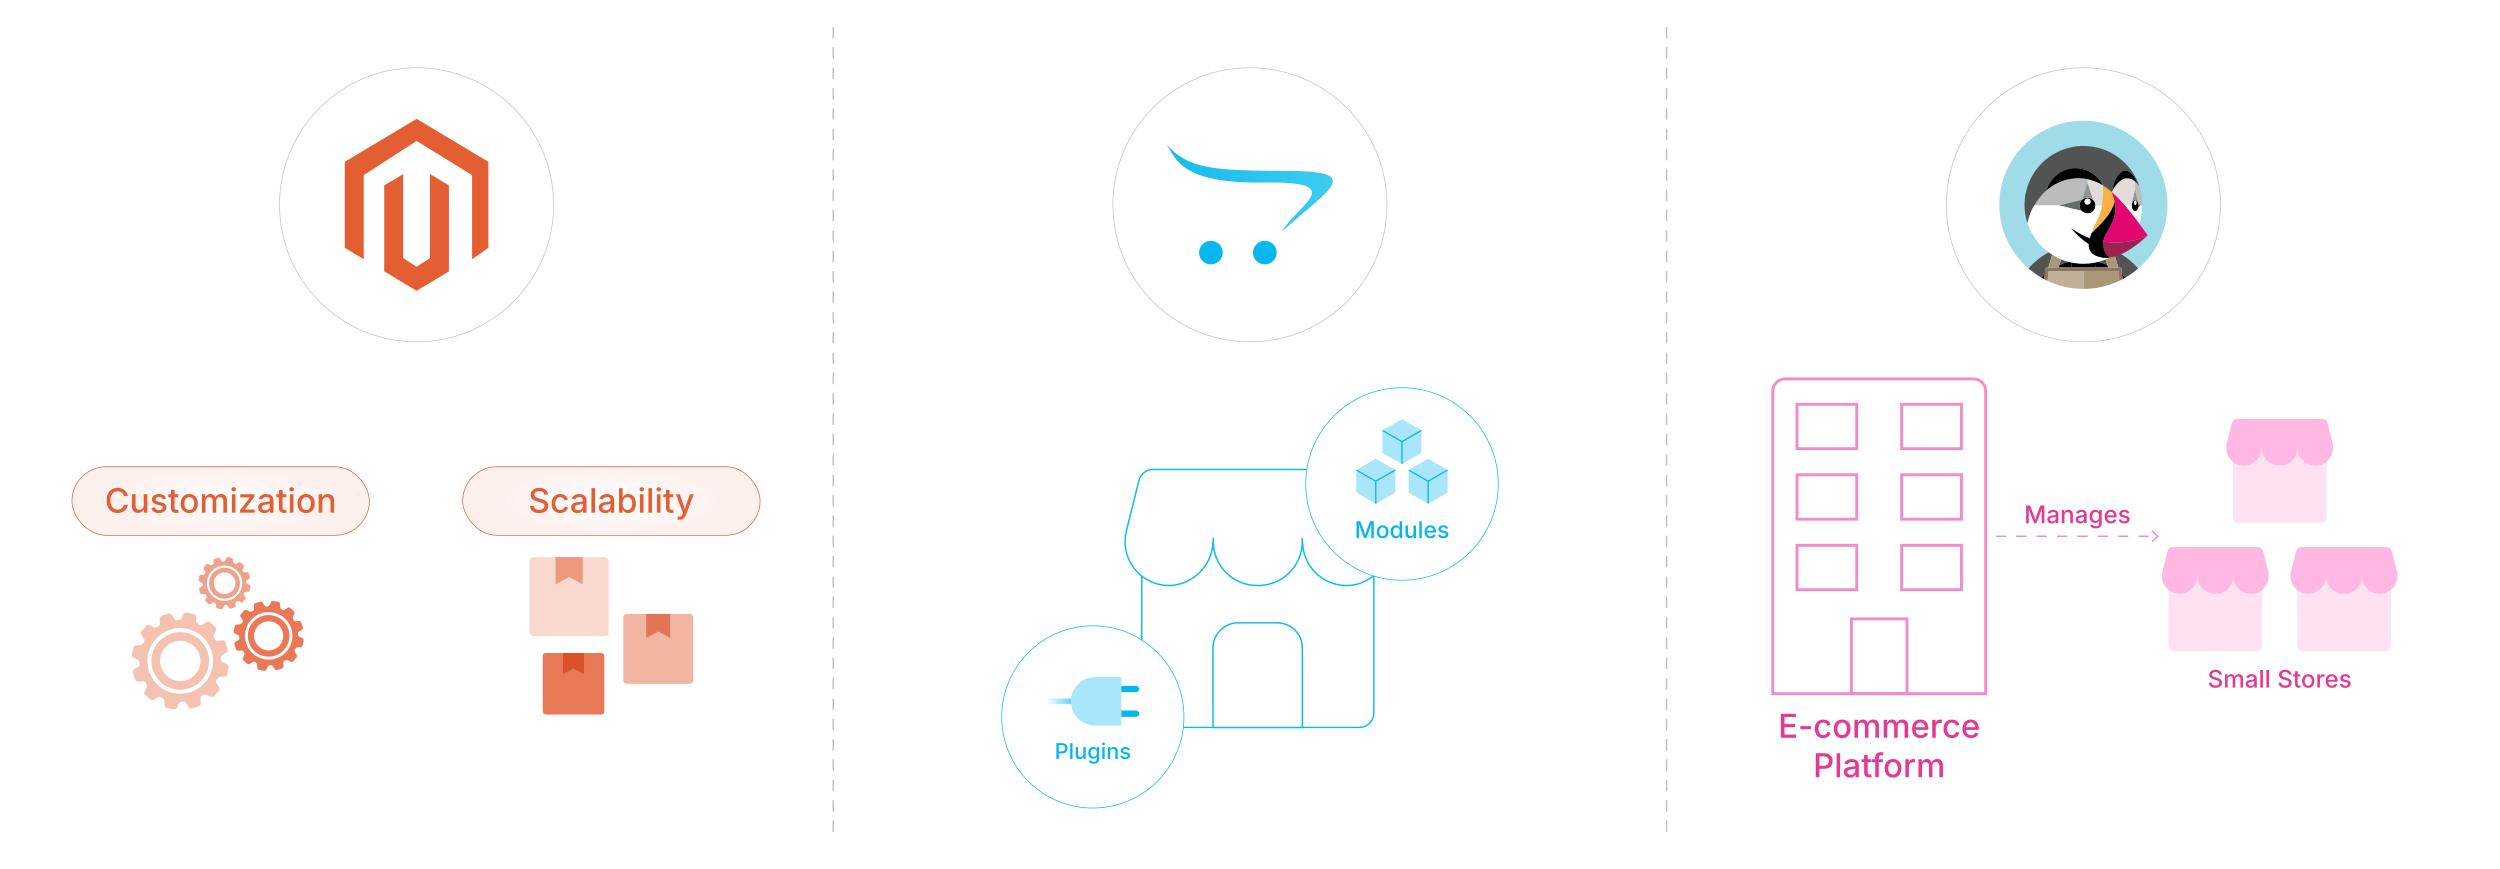 <?xml version="1.0" encoding="UTF-8"?><svg id="_01-Magento-vs-Opencart-vs-Prestashop-Definitions" xmlns="http://www.w3.org/2000/svg" xmlns:xlink="http://www.w3.org/1999/xlink" viewBox="0 0 860 298.867"><defs><filter id="drop-shadow-1" filterUnits="userSpaceOnUse"><feOffset dx="0" dy="2.63"/><feGaussianBlur result="blur" stdDeviation="2.104"/><feFlood flood-color="#333" flood-opacity=".09"/><feComposite in2="blur" operator="in"/><feComposite in="SourceGraphic"/></filter><filter id="drop-shadow-2" filterUnits="userSpaceOnUse"><feOffset dx="0" dy="5"/><feGaussianBlur result="blur-2" stdDeviation="4"/><feFlood flood-color="#333" flood-opacity=".09"/><feComposite in2="blur-2" operator="in"/><feComposite in="SourceGraphic"/></filter><radialGradient id="radial-gradient" cx="75.906" cy="167.35" fx="75.906" fy="167.35" r="37.124" gradientTransform="translate(0 117.145) scale(1 .3)" gradientUnits="userSpaceOnUse"><stop offset="0" stop-color="#fff"/><stop offset="1" stop-color="#fdf1ee"/></radialGradient><filter id="drop-shadow-3" filterUnits="userSpaceOnUse"><feOffset dx="0" dy="5"/><feGaussianBlur result="blur-3" stdDeviation="4"/><feFlood flood-color="#333" flood-opacity=".09"/><feComposite in2="blur-3" operator="in"/><feComposite in="SourceGraphic"/></filter><radialGradient id="radial-gradient-2" cx="210.317" fx="210.317" xlink:href="#radial-gradient"/><filter id="drop-shadow-4" filterUnits="userSpaceOnUse"><feOffset dx="0" dy="2.63"/><feGaussianBlur result="blur-4" stdDeviation="2.104"/><feFlood flood-color="#333" flood-opacity=".09"/><feComposite in2="blur-4" operator="in"/><feComposite in="SourceGraphic"/></filter><linearGradient id="linear-gradient" x1="-245.584" y1="1739.98" x2="-245.389" y2="1739.98" gradientTransform="translate(365737.998 -51418.514) rotate(-90) scale(209.731 -209.947)" gradientUnits="userSpaceOnUse"><stop offset="0" stop-color="#04b6f0"/><stop offset="1" stop-color="#3ecaf0"/></linearGradient><linearGradient id="linear-gradient-2" y1="1740.069" y2="1740.069" xlink:href="#linear-gradient"/><linearGradient id="linear-gradient-3" x1="-245.46" y1="1740.243" x2="-245.46" y2="1739.869" xlink:href="#linear-gradient"/><filter id="drop-shadow-5" filterUnits="userSpaceOnUse"><feOffset dx="0" dy="5"/><feGaussianBlur result="blur-5" stdDeviation="4"/><feFlood flood-color="#333" flood-opacity=".09"/><feComposite in2="blur-5" operator="in"/><feComposite in="SourceGraphic"/></filter><radialGradient id="radial-gradient-3" cx="375.938" cy="241.625" fx="375.938" fy="241.625" r="31.346" gradientUnits="userSpaceOnUse"><stop offset="0" stop-color="#fff"/><stop offset="1" stop-color="#fff"/></radialGradient><linearGradient id="linear-gradient-4" x1="360.007" y1="236.251" x2="373.778" y2="236.251" gradientUnits="userSpaceOnUse"><stop offset="0" stop-color="#fff"/><stop offset="1" stop-color="#04b6f0"/></linearGradient><filter id="drop-shadow-6" filterUnits="userSpaceOnUse"><feOffset dx="0" dy="5"/><feGaussianBlur result="blur-6" stdDeviation="4"/><feFlood flood-color="#333" flood-opacity=".09"/><feComposite in2="blur-6" operator="in"/><feComposite in="SourceGraphic"/></filter><radialGradient id="radial-gradient-4" cx="482.293" cy="161.493" fx="482.293" fy="161.493" r="33.114" xlink:href="#radial-gradient-3"/><clipPath id="clippath"><polygon points="480.019 164.427 480.019 156.682 473.312 152.81 466.605 156.682 466.605 164.427 473.312 168.299 480.019 164.427" fill="none" stroke-width="0"/></clipPath><clipPath id="clippath-1"><polygon points="498.028 164.427 498.028 156.682 491.321 152.81 484.614 156.682 484.614 164.427 491.321 168.299 498.028 164.427" fill="none" stroke-width="0"/></clipPath><clipPath id="clippath-2"><polygon points="489.023 150.807 489.023 143.062 482.316 139.19 475.609 143.062 475.609 150.807 482.316 154.679 489.023 150.807" fill="none" stroke-width="0"/></clipPath><filter id="drop-shadow-7" filterUnits="userSpaceOnUse"><feOffset dx="0" dy="2.63"/><feGaussianBlur result="blur-7" stdDeviation="2.104"/><feFlood flood-color="#333" flood-opacity=".09"/><feComposite in2="blur-7" operator="in"/><feComposite in="SourceGraphic"/></filter></defs><line x1="573.303" y1="9.465" x2="573.303" y2="289.402" fill="none" stroke="#bfbfbf" stroke-dasharray="0 0 3.5 3.5" stroke-linecap="round" stroke-linejoin="round" stroke-width=".494"/><line x1="286.636" y1="9.465" x2="286.636" y2="289.402" fill="none" stroke="#bfbfbf" stroke-dasharray="0 0 3.5 3.5" stroke-linecap="round" stroke-linejoin="round" stroke-width=".494"/><g filter="url(#drop-shadow-1)"><circle cx="143.303" cy="67.822" r="47.142" fill="#fff" stroke="#bfbfbf" stroke-miterlimit="10" stroke-width=".238"/><g id="LOGO"><polygon points="168.002 53.038 168.002 82.623 162.401 86.526 162.401 57.62 143.303 45.845 125.118 57.62 125.118 86.526 118.603 82.623 118.603 53.038 143.303 38.246 168.002 53.038" fill="#e45e34" stroke-width="0"/><polygon points="154.431 61.148 154.431 90.733 149.926 93.431 143.303 97.399 136.675 93.431 132.175 90.733 132.175 61.148 138.689 57.245 138.689 86.152 143.303 89.137 147.917 86.152 147.917 57.245 154.431 61.148" fill="#e45e34" stroke-width="0"/></g></g><g filter="url(#drop-shadow-2)"><rect x="24.75" y="155.544" width="102.313" height="23.611" rx="11.805" ry="11.805" fill="url(#radial-gradient)" stroke="#e45e34" stroke-miterlimit="10" stroke-width=".25"/><path d="M40.476,171.481c-.729,0-1.38-.173-1.955-.519-.574-.345-1.025-.842-1.354-1.49-.328-.647-.493-1.421-.493-2.32,0-.903.165-1.678.493-2.326.329-.647.78-1.145,1.354-1.493.574-.348,1.226-.521,1.955-.521.446,0,.864.064,1.255.193.391.128.74.315,1.048.561.308.245.562.543.765.895.202.351.339.75.411,1.195h-1.297c-.053-.268-.146-.505-.28-.711-.134-.206-.297-.38-.49-.524-.192-.143-.408-.251-.646-.323-.238-.072-.489-.107-.754-.107-.483,0-.917.122-1.3.365s-.685.601-.904,1.071-.329,1.045-.329,1.725.111,1.255.334,1.725c.223.47.525.825.906,1.065s.812.36,1.292.36c.265,0,.515-.037.751-.11.236-.074.451-.182.646-.323.195-.142.359-.316.493-.524.134-.208.228-.444.28-.708h1.303c-.064.416-.195.796-.391,1.142-.196.345-.447.646-.753.903-.306.257-.656.454-1.051.592-.395.138-.824.207-1.289.207Z" fill="#e45e34" stroke-width="0"/><path d="M47.541,171.447c-.431,0-.809-.09-1.133-.271-.325-.182-.577-.45-.756-.805-.179-.355-.269-.793-.269-1.314v-4.022h1.247v3.869c0,.457.12.814.359,1.071.24.257.566.385.978.385.283,0,.535-.062.756-.184.221-.123.396-.302.524-.539.128-.236.192-.52.192-.853v-3.75h1.247v6.333h-1.19l-.005-1.552h.119c-.186.574-.456.99-.811,1.246-.355.257-.774.385-1.257.385Z" fill="#e45e34" stroke-width="0"/><path d="M54.634,171.499c-.457,0-.864-.066-1.221-.198-.357-.132-.649-.328-.878-.586s-.38-.575-.456-.949l1.173-.244c.087.329.249.572.487.73.238.159.54.238.906.238.4,0,.719-.084.958-.252.238-.168.357-.369.357-.603,0-.204-.073-.372-.218-.504s-.369-.23-.671-.294l-1.065-.244c-.589-.132-1.027-.344-1.314-.635-.287-.291-.431-.663-.431-1.116,0-.378.106-.708.317-.992s.5-.503.867-.66.79-.235,1.269-.235c.457,0,.848.066,1.173.198.325.132.588.317.79.555.202.238.347.514.434.827l-1.116.244c-.079-.223-.217-.418-.414-.586s-.481-.252-.855-.252c-.344,0-.631.078-.861.232-.23.155-.346.351-.346.589,0,.212.077.382.229.513s.403.235.75.314l1.02.227c.585.132,1.02.34,1.303.624.283.283.425.646.425,1.087,0,.385-.11.726-.331,1.022-.221.297-.527.529-.918.697-.391.168-.845.252-1.362.252Z" fill="#e45e34" stroke-width="0"/><path d="M61.318,165.035v1.014h-3.433v-1.014h3.433ZM58.809,163.527h1.247v6.13c0,.253.054.439.161.558.108.119.284.178.53.178.064,0,.149-.007.255-.022.106-.015.196-.03.272-.045l.221.997c-.132.045-.274.079-.425.099-.151.021-.3.031-.448.031-.574,0-1.02-.148-1.337-.445-.317-.296-.476-.713-.476-1.249v-6.232Z" fill="#e45e34" stroke-width="0"/><path d="M65.108,171.499c-.593,0-1.111-.136-1.555-.408-.444-.271-.788-.653-1.034-1.144-.246-.491-.368-1.062-.368-1.711,0-.657.123-1.232.368-1.725s.59-.875,1.034-1.147c.444-.271.962-.408,1.555-.408.597,0,1.117.136,1.561.408.444.272.788.655,1.034,1.147s.368,1.068.368,1.725c0,.649-.123,1.22-.368,1.711-.246.491-.59.873-1.034,1.144-.444.272-.964.408-1.561.408ZM65.108,170.445c.385,0,.704-.101.955-.303.251-.202.438-.47.561-.804.123-.334.184-.702.184-1.102,0-.404-.062-.775-.184-1.113-.123-.338-.31-.608-.561-.81-.251-.202-.569-.303-.955-.303-.381,0-.697.101-.946.303-.25.202-.436.471-.558.807-.123.336-.184.708-.184,1.116,0,.4.061.768.184,1.102.123.334.309.602.558.804.249.202.564.303.946.303Z" fill="#e45e34" stroke-width="0"/><path d="M69.454,171.368v-6.333h1.184l.034,1.467h-.097c.091-.359.23-.654.419-.884.189-.23.41-.403.663-.519.253-.115.518-.173.793-.173.46,0,.833.143,1.116.428.284.285.474.683.572,1.192h-.159c.083-.347.227-.642.431-.884.204-.241.451-.425.739-.549.289-.125.598-.187.926-.187.374,0,.713.082,1.017.244.304.163.545.404.722.725.178.321.267.722.267,1.201v4.271h-1.247v-4.147c0-.423-.118-.729-.354-.918-.236-.188-.515-.283-.835-.283-.261,0-.485.055-.674.165s-.334.262-.437.456c-.102.194-.153.418-.153.671v4.056h-1.229v-4.226c0-.34-.108-.612-.326-.816s-.494-.306-.83-.306c-.23,0-.445.054-.643.162s-.357.266-.476.476c-.119.209-.178.467-.178.773v3.938h-1.247Z" fill="#e45e34" stroke-width="0"/><path d="M80.388,164.066c-.215,0-.399-.073-.552-.218s-.229-.318-.229-.519c0-.208.077-.383.229-.527s.337-.215.552-.215.4.072.555.215.232.319.232.527c0,.204-.078.378-.232.521s-.34.215-.555.215ZM79.759,171.368v-6.333h1.247v6.333h-1.247Z" fill="#e45e34" stroke-width="0"/><path d="M82.546,171.368v-.85l3.41-4.34v-.057h-3.303v-1.087h4.861v.917l-3.28,4.271v.057h3.394v1.088h-5.082Z" fill="#e45e34" stroke-width="0"/><path d="M90.942,171.51c-.4,0-.763-.075-1.088-.224-.325-.149-.582-.367-.771-.654s-.283-.638-.283-1.054c0-.359.069-.653.207-.884.138-.23.325-.414.561-.55.236-.136.499-.238.788-.306.289-.068.583-.119.881-.153.374-.045.678-.082.912-.11s.407-.075.519-.142c.111-.066.167-.173.167-.32v-.034c0-.238-.045-.438-.136-.601-.09-.162-.226-.288-.405-.376-.18-.089-.403-.133-.671-.133-.276,0-.513.042-.711.127s-.359.193-.481.326c-.123.132-.214.27-.275.414l-1.173-.306c.144-.378.35-.682.618-.912.268-.23.576-.398.923-.504.348-.105.706-.159,1.077-.159.256,0,.528.03.815.091s.557.17.81.329c.253.159.459.381.618.668s.238.661.238,1.122v4.204h-1.207v-.867h-.062c-.083.162-.206.321-.368.476-.162.155-.367.283-.615.383-.247.1-.543.15-.886.15ZM91.219,170.507c.34,0,.631-.066.873-.198.242-.132.427-.308.555-.527.128-.219.192-.451.192-.697v-.81c-.045.045-.131.086-.257.122-.127.036-.271.068-.434.096-.163.028-.319.052-.47.071s-.276.034-.374.045c-.234.03-.448.081-.643.153-.194.072-.349.174-.464.306-.115.132-.173.308-.173.527,0,.201.052.369.156.504.104.136.245.238.422.306.177.068.383.102.617.102Z" fill="#e45e34" stroke-width="0"/><path d="M98.465,165.035v1.014h-3.433v-1.014h3.433ZM95.956,163.527h1.247v6.13c0,.253.054.439.161.558.108.119.284.178.53.178.064,0,.149-.007.255-.022.106-.015.196-.03.272-.045l.221.997c-.132.045-.274.079-.425.099-.151.021-.3.031-.448.031-.574,0-1.02-.148-1.337-.445-.317-.296-.476-.713-.476-1.249v-6.232Z" fill="#e45e34" stroke-width="0"/><path d="M100.335,164.066c-.215,0-.399-.073-.552-.218s-.229-.318-.229-.519c0-.208.077-.383.229-.527s.337-.215.552-.215.4.072.555.215.232.319.232.527c0,.204-.078.378-.232.521s-.34.215-.555.215ZM99.706,171.368v-6.333h1.247v6.333h-1.247Z" fill="#e45e34" stroke-width="0"/><path d="M105.292,171.499c-.593,0-1.111-.136-1.555-.408-.444-.271-.788-.653-1.034-1.144-.246-.491-.368-1.062-.368-1.711,0-.657.123-1.232.368-1.725s.59-.875,1.034-1.147c.444-.271.962-.408,1.555-.408.597,0,1.117.136,1.561.408.444.272.788.655,1.034,1.147s.368,1.068.368,1.725c0,.649-.123,1.22-.368,1.711-.246.491-.59.873-1.034,1.144-.444.272-.964.408-1.561.408ZM105.292,170.445c.385,0,.704-.101.955-.303.251-.202.438-.47.561-.804.123-.334.184-.702.184-1.102,0-.404-.062-.775-.184-1.113-.123-.338-.31-.608-.561-.81-.251-.202-.569-.303-.955-.303-.381,0-.697.101-.946.303-.25.202-.436.471-.558.807-.123.336-.184.708-.184,1.116,0,.4.061.768.184,1.102.123.334.309.602.558.804.249.202.564.303.946.303Z" fill="#e45e34" stroke-width="0"/><path d="M110.884,167.618v3.75h-1.247v-6.333h1.19l.011,1.552h-.13c.185-.567.453-.98.805-1.241.351-.261.776-.391,1.274-.391.431,0,.806.091,1.127.272.321.181.572.449.753.802s.272.792.272,1.317v4.022h-1.247v-3.869c0-.457-.119-.814-.357-1.071-.238-.257-.564-.385-.98-.385-.279,0-.531.062-.753.184s-.398.301-.527.535c-.128.234-.192.52-.192.855Z" fill="#e45e34" stroke-width="0"/></g><path d="M52.093,227.365c0,5.466,4.447,9.913,9.913,9.913,5.466,0,9.913-4.448,9.913-9.913,0-5.466-4.447-9.914-9.913-9.914-5.466,0-9.913,4.447-9.913,9.914ZM68.914,226.762c.332,3.817-2.49,7.179-6.305,7.511-3.815.334-7.178-2.491-7.509-6.305-.333-3.815,2.49-7.178,6.305-7.509,3.816-.333,7.179,2.49,7.509,6.303Z" fill="#f5c2b2" stroke-width="0"/><path d="M75.6,232.845l1.639-.063c.382-.016.776-.329.877-.698l.539-2.595c.055-.378-.181-.823-.524-.99l-1.476-.715c-.343-.167-.629-.615-.634-.997,0,0-.002-.191-.041-.639l-.013-.155c-.021-.168.225-.473.548-.676l1.39-.877c.323-.204.508-.673.41-1.043l-.822-2.517c-.141-.355-.568-.623-.949-.595l-1.644.119c-.381.027-.833-.181-1.005-.463-.172-.283-.526-1.268-.348-1.606l.764-1.452c.178-.338.103-.836-.166-1.107l-1.974-1.766c-.299-.238-.803-.257-1.119-.043l-1.36.922c-.316.214-.811.26-1.1.102-.289-.158-1.091-.838-1.106-1.22l-.065-1.639c-.015-.382-.328-.776-.697-.877l-2.594-.54c-.378-.056-.823.18-.989.523l-.715,1.478c-.167.344-.615.629-.997.635,0,0-.191.003-.638.041l-.156.015c-.168.021-.472-.226-.675-.55l-.878-1.392c-.204-.322-.673-.507-1.042-.41l-2.518.822c-.355.141-.623.567-.595.948l.119,1.644c.027.381-.181.833-.464,1.005-.282.172-1.266.527-1.604.349l-1.454-.764c-.338-.177-.836-.103-1.107.165l-1.766,1.975c-.237.299-.255.803-.041,1.119l.923,1.361c.214.316.259.81.101,1.099-.159.289-.839,1.09-1.22,1.106l-1.64.064c-.381.015-.776.329-.876.697l-.539,2.595c-.055.378.181.823.524.99l1.478.715c.343.166.629.615.633.997,0,0,.003.192.042.639l.014.156c.02.168-.226.472-.549.676l-1.391.878c-.323.204-.508.673-.411,1.042l.822,2.517c.141.355.568.623.948.595l1.642-.119c.381-.028.834.181,1.005.463.172.282.527,1.268.349,1.606l-.764,1.452c-.178.338-.103.837.166,1.107l1.975,1.767c.3.237.803.255,1.119.041l1.36-.923c.317-.215.811-.26,1.099-.1.288.159,1.09.838,1.105,1.219l.065,1.64c.015.381.328.776.697.877l2.594.539c.378.055.823-.18.99-.523l.717-1.478c.166-.343.615-.629.997-.635,0,0,.191-.002.638-.04l.154-.013c.168-.022.472.224.675.548l.878,1.392c.203.324.672.509,1.042.411l2.518-.823c.355-.14.622-.567.595-.948l-.119-1.644c-.027-.381.181-.833.464-1.005.282-.172,1.267-.526,1.605-.349l1.453.764c.338.178.836.103,1.107-.166l1.766-1.975c.237-.299.256-.803.042-1.119l-.923-1.36c-.214-.316-.26-.811-.102-1.1.158-.289.839-1.091,1.22-1.105ZM62.007,238.662c-6.229,0-11.297-5.068-11.297-11.296,0-6.23,5.068-11.297,11.297-11.297,6.229,0,11.297,5.067,11.297,11.297,0,6.228-5.068,11.296-11.297,11.296Z" fill="#f5c2b2" stroke-width="0"/><g opacity=".83"><path d="M85.256,218.741c0,3.951,3.215,7.166,7.166,7.166,3.951,0,7.166-3.215,7.166-7.166,0-3.951-3.215-7.166-7.166-7.166-3.951,0-7.166,3.215-7.166,7.166ZM97.415,218.304c.24,2.759-1.8,5.189-4.557,5.429-2.758.241-5.189-1.801-5.428-4.557-.241-2.758,1.8-5.189,4.557-5.428,2.759-.241,5.189,1.8,5.428,4.556Z" fill="#e45e34" stroke-width="0"/><path d="M102.249,222.702l1.184-.046c.276-.012.561-.238.634-.505l.389-1.876c.04-.273-.131-.595-.379-.716l-1.067-.517c-.248-.12-.454-.445-.458-.721,0,0-.002-.138-.03-.462l-.009-.112c-.015-.121.163-.342.396-.489l1.005-.634c.233-.148.367-.487.297-.754l-.594-1.819c-.102-.256-.41-.45-.686-.43l-1.188.086c-.276.02-.602-.131-.727-.335-.124-.205-.38-.917-.252-1.161l.552-1.049c.128-.245.074-.604-.12-.8l-1.427-1.277c-.216-.172-.58-.186-.809-.031l-.983.667c-.228.155-.586.188-.795.073-.209-.114-.788-.606-.799-.882l-.047-1.185c-.011-.276-.237-.561-.503-.634l-1.875-.39c-.273-.041-.595.13-.715.378l-.517,1.068c-.121.248-.445.455-.721.459,0,0-.138.002-.461.029l-.112.011c-.121.015-.341-.164-.488-.397l-.635-1.006c-.147-.233-.486-.366-.753-.296l-1.82.594c-.257.102-.45.41-.43.685l.086,1.188c.02.275-.131.602-.335.727-.204.124-.915.381-1.16.252l-1.051-.553c-.244-.128-.605-.075-.8.12l-1.276,1.428c-.171.216-.184.58-.03.809l.667.984c.155.228.187.586.073.795-.115.209-.607.788-.882.799l-1.186.046c-.275.011-.561.238-.633.504l-.389,1.876c-.04.273.131.595.379.715l1.068.517c.248.12.454.445.458.721,0,0,.002.139.03.462l.01.112c.015.121-.164.341-.397.489l-1.006.634c-.234.147-.367.486-.297.753l.594,1.819c.102.256.41.45.686.43l1.187-.086c.275-.02.603.131.727.335.124.204.381.916.252,1.161l-.552,1.05c-.128.244-.075.605.12.8l1.428,1.277c.217.171.581.184.809.03l.983-.667c.229-.155.586-.188.795-.073.208.115.788.606.799.881l.047,1.185c.011.275.237.561.504.634l1.875.389c.273.04.595-.13.716-.378l.518-1.068c.12-.248.445-.455.721-.459,0,0,.138-.002.462-.029l.111-.01c.121-.016.341.162.488.396l.635,1.006c.147.234.486.368.753.297l1.82-.595c.256-.101.45-.41.43-.685l-.086-1.188c-.02-.275.131-.602.335-.727.204-.124.916-.38,1.16-.252l1.05.552c.244.129.604.075.8-.12l1.277-1.428c.172-.216.185-.58.03-.809l-.667-.983c-.155-.229-.188-.586-.073-.795.114-.209.606-.789.882-.799ZM92.422,226.907c-4.503,0-8.166-3.664-8.166-8.166,0-4.503,3.663-8.166,8.166-8.166,4.503,0,8.166,3.663,8.166,8.166,0,4.502-3.663,8.166-8.166,8.166Z" fill="#e45e34" stroke-width="0"/></g><path d="M71.922,200.629c0,2.938,2.39,5.328,5.328,5.328,2.938,0,5.328-2.391,5.328-5.328,0-2.938-2.39-5.328-5.328-5.328-2.938,0-5.328,2.39-5.328,5.328ZM80.963,200.304c.179,2.052-1.338,3.858-3.389,4.037-2.051.179-3.858-1.339-4.036-3.389-.179-2.051,1.338-3.858,3.389-4.036,2.051-.179,3.858,1.338,4.036,3.388Z" fill="#efa189" stroke-width="0"/><path d="M84.557,203.574l.881-.034c.205-.009.417-.177.471-.375l.29-1.395c.03-.203-.097-.442-.282-.532l-.794-.384c-.185-.09-.338-.331-.341-.536,0,0-.001-.103-.022-.343l-.007-.083c-.012-.09.121-.254.295-.364l.747-.472c.174-.11.273-.362.221-.561l-.442-1.353c-.076-.191-.305-.335-.51-.32l-.883.064c-.205.015-.448-.097-.54-.249-.092-.152-.283-.682-.187-.863l.411-.78c.096-.182.055-.449-.089-.595l-1.061-.949c-.161-.128-.431-.138-.602-.023l-.731.496c-.17.115-.436.14-.591.055-.155-.085-.586-.451-.594-.655l-.035-.881c-.008-.205-.177-.417-.374-.471l-1.394-.29c-.203-.03-.442.097-.532.281l-.384.794c-.09.185-.331.338-.536.341,0,0-.103.002-.343.022l-.084.008c-.09.011-.254-.122-.363-.295l-.472-.748c-.109-.173-.362-.272-.56-.22l-1.354.442c-.191.076-.335.305-.32.51l.064.884c.015.205-.097.448-.249.54-.152.092-.681.283-.862.188l-.781-.411c-.182-.095-.45-.056-.595.089l-.949,1.062c-.127.161-.137.432-.022.601l.496.731c.115.17.139.435.054.591-.086.155-.451.586-.656.594l-.882.034c-.205.008-.417.177-.471.375l-.29,1.395c-.03.203.097.442.282.532l.794.384c.185.089.338.331.34.536,0,0,.002.103.023.343l.008.084c.011.09-.122.254-.295.363l-.748.472c-.174.109-.273.362-.221.56l.442,1.353c.076.191.305.335.51.32l.883-.064c.205-.015.448.097.54.249.092.151.283.681.188.863l-.411.78c-.096.182-.056.45.089.595l1.062.95c.161.127.432.137.602.022l.731-.496c.17-.115.436-.14.591-.054.155.085.586.451.594.655l.035.881c.008.205.177.417.375.472l1.394.289c.203.03.442-.097.532-.281l.385-.794c.089-.184.331-.338.536-.341,0,0,.103-.001.343-.021l.083-.007c.09-.012.253.121.363.294l.472.748c.109.174.361.273.56.221l1.353-.442c.191-.075.335-.305.32-.51l-.064-.884c-.015-.205.097-.448.249-.54.152-.093.681-.283.863-.188l.781.41c.182.096.449.055.595-.089l.949-1.062c.128-.161.138-.431.022-.601l-.496-.731c-.115-.17-.14-.436-.055-.591.085-.155.451-.586.656-.594ZM77.25,206.7c-3.348,0-6.072-2.724-6.072-6.072,0-3.348,2.724-6.072,6.072-6.072,3.348,0,6.072,2.724,6.072,6.072,0,3.348-2.724,6.072-6.072,6.072Z" fill="#efa189" stroke-width="0"/><g filter="url(#drop-shadow-3)"><rect x="159.16" y="155.544" width="102.313" height="23.611" rx="11.805" ry="11.805" fill="url(#radial-gradient-2)" stroke="#e45e34" stroke-miterlimit="10" stroke-width=".25"/><path d="M185.48,171.51c-.631,0-1.179-.1-1.643-.3-.465-.2-.828-.486-1.091-.858-.262-.372-.407-.814-.433-1.328h1.297c.026.306.125.559.297.759s.396.35.671.448c.275.098.574.147.895.147.359,0,.677-.056.955-.167.277-.111.498-.27.66-.476.162-.206.244-.445.244-.717,0-.246-.071-.447-.213-.604-.142-.157-.332-.287-.572-.391-.24-.104-.513-.195-.819-.275l-.986-.272c-.691-.185-1.23-.459-1.617-.821-.387-.363-.581-.833-.581-1.411,0-.487.131-.913.394-1.277.262-.365.619-.648,1.071-.85.451-.202.96-.303,1.527-.303.578,0,1.086.101,1.526.303s.786.479,1.037.83c.251.351.382.751.394,1.201h-1.258c-.042-.385-.22-.684-.535-.896-.315-.211-.713-.317-1.192-.317-.34,0-.636.053-.887.159-.251.105-.446.252-.583.439-.138.187-.207.399-.207.637,0,.268.083.484.247.648.164.165.364.295.601.391.236.096.461.173.677.229l.822.215c.268.068.544.16.83.275s.549.264.791.447.437.41.586.68c.149.271.224.596.224.978,0,.476-.123.901-.368,1.274-.246.374-.602.668-1.068.881-.466.213-1.03.32-1.691.32Z" fill="#e45e34" stroke-width="0"/><path d="M192.709,171.499c-.597,0-1.116-.136-1.558-.408-.442-.271-.786-.653-1.031-1.144-.246-.491-.368-1.062-.368-1.711,0-.657.123-1.232.368-1.725s.589-.875,1.031-1.147c.442-.271.961-.408,1.558-.408.329,0,.637.042.923.127.287.085.547.208.779.368.232.161.429.357.589.589.161.232.281.494.36.785l-1.184.283c-.042-.162-.105-.311-.192-.445-.087-.134-.192-.25-.314-.348-.123-.098-.265-.174-.425-.227-.161-.053-.337-.08-.53-.08-.381,0-.698.101-.949.303-.251.202-.438.471-.561.807-.123.336-.184.708-.184,1.116,0,.404.061.773.184,1.107.123.334.31.602.561.802.251.2.568.3.949.3.196,0,.375-.027.538-.082s.308-.132.436-.232.236-.221.323-.363.149-.297.187-.467l1.178.283c-.076.298-.194.566-.357.802s-.36.437-.592.604c-.232.166-.494.292-.785.379-.291.087-.603.13-.935.13Z" fill="#e45e34" stroke-width="0"/><path d="M198.629,171.51c-.4,0-.763-.075-1.088-.224-.325-.149-.582-.367-.771-.654s-.283-.638-.283-1.054c0-.359.069-.653.207-.884.138-.23.325-.414.561-.55.236-.136.499-.238.788-.306.289-.068.583-.119.881-.153.374-.045.678-.082.912-.11s.407-.075.519-.142c.111-.066.167-.173.167-.32v-.034c0-.238-.045-.438-.136-.601-.09-.162-.226-.288-.405-.376-.18-.089-.403-.133-.671-.133-.276,0-.513.042-.711.127s-.359.193-.481.326c-.123.132-.214.27-.275.414l-1.173-.306c.144-.378.35-.682.618-.912.268-.23.576-.398.923-.504.348-.105.706-.159,1.077-.159.256,0,.528.03.815.091s.557.17.81.329c.253.159.459.381.618.668s.238.661.238,1.122v4.204h-1.207v-.867h-.062c-.083.162-.206.321-.368.476-.162.155-.367.283-.615.383-.247.1-.543.15-.886.15ZM198.907,170.507c.34,0,.631-.066.873-.198.242-.132.427-.308.555-.527.128-.219.192-.451.192-.697v-.81c-.045.045-.131.086-.257.122-.127.036-.271.068-.434.096-.163.028-.319.052-.47.071s-.276.034-.374.045c-.234.03-.448.081-.643.153-.194.072-.349.174-.464.306-.115.132-.173.308-.173.527,0,.201.052.369.156.504.104.136.245.238.422.306.177.068.383.102.617.102Z" fill="#e45e34" stroke-width="0"/><path d="M204.691,162.927v8.441h-1.247v-8.441h1.247Z" fill="#e45e34" stroke-width="0"/><path d="M208.141,171.51c-.4,0-.763-.075-1.088-.224-.325-.149-.582-.367-.771-.654s-.283-.638-.283-1.054c0-.359.069-.653.207-.884.138-.23.325-.414.561-.55.236-.136.499-.238.788-.306.289-.068.583-.119.881-.153.374-.045.678-.082.912-.11s.407-.075.519-.142c.111-.066.167-.173.167-.32v-.034c0-.238-.045-.438-.136-.601-.09-.162-.226-.288-.405-.376-.18-.089-.403-.133-.671-.133-.276,0-.513.042-.711.127s-.359.193-.481.326c-.123.132-.214.27-.275.414l-1.173-.306c.144-.378.35-.682.618-.912.268-.23.576-.398.923-.504.348-.105.706-.159,1.077-.159.256,0,.528.03.815.091s.557.17.81.329c.253.159.459.381.618.668s.238.661.238,1.122v4.204h-1.207v-.867h-.062c-.083.162-.206.321-.368.476-.162.155-.367.283-.615.383-.247.1-.543.15-.886.15ZM208.418,170.507c.34,0,.631-.066.873-.198.242-.132.427-.308.555-.527.128-.219.192-.451.192-.697v-.81c-.045.045-.131.086-.257.122-.127.036-.271.068-.434.096-.163.028-.319.052-.47.071s-.276.034-.374.045c-.234.03-.448.081-.643.153-.194.072-.349.174-.464.306-.115.132-.173.308-.173.527,0,.201.052.369.156.504.104.136.245.238.422.306.177.068.383.102.617.102Z" fill="#e45e34" stroke-width="0"/><path d="M216.101,171.493c-.381,0-.694-.065-.938-.195s-.434-.282-.572-.456c-.138-.174-.244-.329-.32-.464h-.102v.991h-1.212v-8.441h1.247v3.139h.068c.076-.132.18-.285.314-.459.134-.173.321-.326.561-.456.24-.13.558-.195.955-.195.506,0,.958.128,1.357.385s.713.629.943,1.116.346,1.074.346,1.762c0,.68-.113,1.264-.34,1.753s-.54.865-.938,1.127-.854.394-1.368.394ZM215.823,170.434c.363,0,.667-.098.912-.295.246-.196.43-.462.552-.799.123-.336.184-.714.184-1.133,0-.416-.062-.789-.184-1.119-.123-.33-.306-.592-.549-.785-.244-.192-.549-.289-.915-.289-.355,0-.655.091-.901.274-.246.184-.431.438-.555.765s-.187.711-.187,1.153c0,.438.063.824.19,1.159.126.334.312.596.558.784.245.189.544.284.895.284Z" fill="#e45e34" stroke-width="0"/><path d="M220.757,164.066c-.215,0-.399-.073-.552-.218s-.229-.318-.229-.519c0-.208.077-.383.229-.527s.337-.215.552-.215.4.072.555.215.232.319.232.527c0,.204-.078.378-.232.521s-.34.215-.555.215ZM220.128,171.368v-6.333h1.247v6.333h-1.247Z" fill="#e45e34" stroke-width="0"/><path d="M224.298,162.927v8.441h-1.247v-8.441h1.247Z" fill="#e45e34" stroke-width="0"/><path d="M226.604,164.066c-.215,0-.399-.073-.552-.218s-.229-.318-.229-.519c0-.208.077-.383.229-.527s.337-.215.552-.215.4.072.555.215.232.319.232.527c0,.204-.078.378-.232.521s-.34.215-.555.215ZM225.975,171.368v-6.333h1.247v6.333h-1.247Z" fill="#e45e34" stroke-width="0"/><path d="M231.606,165.035v1.014h-3.433v-1.014h3.433ZM229.097,163.527h1.247v6.13c0,.253.054.439.161.558.108.119.284.178.53.178.064,0,.149-.007.255-.022.106-.015.196-.03.272-.045l.221.997c-.132.045-.274.079-.425.099-.151.021-.3.031-.448.031-.574,0-1.02-.148-1.337-.445-.317-.296-.476-.713-.476-1.249v-6.232Z" fill="#e45e34" stroke-width="0"/><path d="M233,173.646l.306-1.014.142.034c.215.057.409.072.581.045s.321-.107.448-.241c.126-.134.227-.337.303-.609l.136-.464-2.408-6.362h1.348l1.252,3.597c.14.4.256.799.349,1.195.092.396.193.792.303,1.184h-.385c.109-.393.214-.788.314-1.187.1-.398.22-.796.36-1.192l1.275-3.597h1.337l-2.753,7.211c-.128.34-.286.624-.473.85s-.409.397-.666.513-.555.173-.895.173c-.196,0-.372-.014-.527-.042s-.27-.06-.346-.094Z" fill="#e45e34" stroke-width="0"/></g><rect x="186.702" y="224.637" width="21.168" height="21.168" rx=".968" ry=".968" fill="#e87956" stroke-width="0"/><polygon points="200.921 231.908 197.286 229.949 193.651 231.908 193.651 224.637 200.921 224.637 200.921 231.908" fill="#db512c" stroke-width="0"/><g opacity=".79"><rect x="214.409" y="211.196" width="24.025" height="24.025" rx="1.099" ry="1.099" fill="#efa189" stroke-width="0"/><polygon points="230.548 219.448 226.422 217.225 222.296 219.448 222.296 211.196 230.548 211.196 230.548 219.448" fill="#db512c" stroke-width="0"/></g><g opacity=".64"><rect x="182.199" y="191.676" width="27.164" height="27.164" rx="1.243" ry="1.243" fill="#f5c2b2" stroke-width="0"/><polygon points="200.446 201.006 195.781 198.493 191.116 201.006 191.116 191.676 200.446 191.676 200.446 201.006" fill="#e45e34" stroke-width="0"/></g><g filter="url(#drop-shadow-4)"><circle cx="429.97" cy="67.822" r="47.142" fill="#fff" stroke="#bfbfbf" stroke-miterlimit="10" stroke-width=".238"/><path d="M435.112,80.195h-.002c-2.235,0-4.074,1.838-4.074,4.071v.003c0,2.243,1.824,4.064,4.077,4.064,2.232-0,4.068-1.835,4.069-4.064,0-2.253-1.822-4.074-4.069-4.074Z" fill="url(#linear-gradient)" stroke-width="0"/><path d="M416.555,80.195h-.002c-2.236,0-4.075,1.838-4.075,4.071v.003c0,2.243,1.823,4.064,4.078,4.064,2.232-0,4.068-1.835,4.069-4.064,0-2.253-1.822-4.074-4.069-4.074Z" fill="url(#linear-gradient-2)" stroke-width="0"/><path d="M442.548,56.152c-26.947,0-33.784-1.15-41.1-8.841,3.078,4.618,4.762,13.279,33.245,12.848,29.717-.457,11.588,7.655,6.313,16.82,9.513-8.482,17.457-14.072,17.485-17.305v-.035c-.021-2.399-4.458-3.487-15.943-3.487Z" fill="url(#linear-gradient-3)" stroke-width="0"/></g><path d="M392.758,245.248c0,2.756,2.234,4.99,4.99,4.99h69.866c2.756,0,4.99-2.234,4.99-4.99v-62.035h-79.847v62.035Z" fill="#fff" stroke="#0ab8f0" stroke-miterlimit="10" stroke-width=".5"/><path d="M477.725,181.979l-4.177-16.708c-.556-2.22-2.552-3.778-4.841-3.778h-72.052c-2.289 0-4.285,1.557-4.841,3.778l-4.342,17.362c-.38,1.521-.521,3.091-.419,4.655.547,8.333,7.745,14.645,16.079,14.099,7.625-.697,13.613-6.833,14.123-14.472l.155-1.871c-.035.416-.052.833-.052,1.25-.002,8.351,6.767,15.122,15.118,15.124h.409c.408-0.0.817-.017,1.223-.051,8.323-.684,14.516-7.985,13.833-16.308l.21,2.495c.04.484.104.965.19,1.442,1.49,8.22,9.361,13.676,17.581,12.187.31-.064.619-.138.925-.221,8.246-2.238,13.116-10.737,10.878-18.983Z" fill="#fff" stroke="#0ab8f0" stroke-miterlimit="10" stroke-width=".5"/><path d="M425.92,214.255h13.451c4.772,0,8.647,3.875,8.647,8.647v27.097c0,.133-.108.24-.24.24h-30.264c-.133,0-.24-.108-.24-.24v-27.097c0-4.772,3.875-8.647,8.647-8.647Z" fill="#fff" stroke="#0ab8f0" stroke-miterlimit="10" stroke-width=".5"/><g filter="url(#drop-shadow-5)"><circle cx="375.938" cy="241.625" r="31.346" fill="url(#radial-gradient-3)" stroke="#0bb8f0" stroke-miterlimit="10" stroke-width=".25"/><rect x="360.007" y="235.27" width="13.771" height="1.962" fill="url(#linear-gradient-4)" stroke-width="0"/><path d="M376.716,227.921h9.029v16.659h-9.029c-4.597,0-8.33-3.732-8.33-8.33v-0c0-4.597,3.732-8.33,8.33-8.33Z" fill="#a9e6fa" stroke-width="0"/><path d="M385.745,230.908h5.031c.604,0,1.094.49,1.094,1.094v0c0,.604-.49,1.094-1.094,1.094h-5.031v-2.187h0Z" fill="#04b6f0" stroke-width="0"/><path d="M385.745,239.406h5.031c.604,0,1.094.49,1.094,1.094v0c0,.604-.49,1.094-1.094,1.094h-5.031v-2.187h0Z" fill="#04b6f0" stroke-width="0"/><path d="M363.394,256.095v-5.456h1.956c.419,0,.77.078,1.051.234s.491.367.63.633.208.567.208.904-.07.639-.21.906c-.141.268-.351.479-.632.633-.281.155-.632.233-1.054.233h-1.336v-.707h1.256c.269,0,.485-.046.651-.139s.288-.22.365-.38c.077-.161.115-.343.115-.546,0-.205-.039-.387-.115-.547-.077-.16-.199-.285-.366-.375-.167-.09-.386-.136-.657-.136h-1.025v4.742h-.835Z" fill="#04b6f0" stroke-width="0"/><path d="M368.948,250.639v5.456h-.806v-5.456h.806Z" fill="#04b6f0" stroke-width="0"/><path d="M371.427,256.146c-.278,0-.522-.059-.732-.176s-.373-.291-.489-.52-.174-.513-.174-.85v-2.6h.806v2.501c0,.295.077.526.232.692.155.166.365.249.631.249.183,0,.346-.04.489-.119.143-.08.256-.195.339-.348.083-.152.125-.336.125-.551v-2.424h.806v4.094h-.769l-.004-1.003h.077c-.12.371-.294.64-.523.806-.229.166-.5.249-.813.249Z" fill="#04b6f0" stroke-width="0"/><path d="M376.253,257.713c-.315,0-.588-.04-.82-.121s-.423-.188-.573-.322c-.15-.134-.264-.283-.342-.447l.674-.318c.049.078.114.161.196.247.082.086.192.161.332.222s.317.091.535.091c.312,0,.565-.074.76-.221.194-.148.291-.379.291-.694v-.798h-.07c-.049.09-.116.188-.203.293-.086.105-.208.196-.362.272-.155.077-.357.116-.606.116-.322,0-.612-.076-.87-.227-.258-.151-.462-.376-.613-.674s-.227-.664-.227-1.099.075-.807.225-1.119c.15-.311.355-.55.615-.716.26-.166.553-.249.88-.249.251,0,.456.042.613.125.158.083.281.182.37.295.089.113.157.213.203.298h.059v-.667h.787v4.152c0,.359-.081.654-.244.884-.162.23-.383.401-.663.511-.279.11-.595.165-.946.165ZM376.249,255.362c.229,0,.423-.053.581-.159.157-.106.276-.26.357-.461.081-.201.121-.441.121-.719,0-.276-.04-.518-.121-.725s-.2-.37-.357-.487c-.158-.117-.351-.176-.581-.176-.237,0-.435.062-.593.185-.159.124-.278.29-.358.498-.081.209-.121.444-.121.705,0,.266.041.5.121.701.081.201.201.358.36.47.16.112.357.168.591.168Z" fill="#04b6f0" stroke-width="0"/><path d="M379.596,251.375c-.139,0-.258-.047-.357-.141-.099-.094-.148-.206-.148-.335,0-.134.05-.248.148-.34.099-.093.218-.139.357-.139s.259.046.359.139.15.206.15.34c0,.132-.05.244-.15.337s-.22.139-.359.139ZM379.189,256.095v-4.094h.806v4.094h-.806Z" fill="#04b6f0" stroke-width="0"/><path d="M381.884,253.671v2.424h-.806v-4.094h.769l.007,1.003h-.084c.12-.366.293-.633.52-.802s.501-.253.824-.253c.278,0,.521.059.729.176s.37.29.487.518c.117.229.176.512.176.852v2.6h-.806v-2.501c0-.295-.077-.526-.23-.692-.154-.166-.365-.249-.634-.249-.181,0-.343.04-.487.119-.144.079-.258.195-.34.346-.083.152-.125.336-.125.553Z" fill="#04b6f0" stroke-width="0"/><path d="M387.058,256.179c-.295,0-.559-.042-.789-.128-.231-.085-.42-.212-.567-.379-.148-.167-.246-.372-.295-.613l.758-.158c.056.212.161.37.315.473s.349.154.586.154c.259,0,.465-.055.619-.163s.231-.239.231-.39c0-.132-.047-.24-.141-.326-.094-.085-.239-.149-.434-.19l-.688-.157c-.38-.085-.664-.222-.849-.41s-.278-.429-.278-.722c0-.244.068-.458.205-.641s.323-.325.56-.426c.237-.102.51-.152.82-.152.295,0,.548.043.758.128s.38.205.511.359c.131.154.224.332.28.535l-.721.157c-.051-.144-.141-.271-.268-.379-.127-.109-.311-.163-.553-.163-.222,0-.408.05-.557.15s-.223.227-.223.38c0,.137.049.248.148.332.099.084.261.152.485.203l.659.146c.378.085.659.22.842.403s.275.417.275.703c0,.249-.071.469-.214.661-.143.192-.34.342-.593.451-.252.108-.546.163-.88.163Z" fill="#04b6f0" stroke-width="0"/></g><g filter="url(#drop-shadow-6)"><circle cx="482.293" cy="161.493" r="33.114" fill="url(#radial-gradient-4)" stroke="#0bb8f0" stroke-miterlimit="10" stroke-width=".25"/><polygon points="479.973 164.427 479.973 156.682 473.266 152.81 466.559 156.682 466.559 164.427 473.266 168.299 479.973 164.427" fill="#a9e6fa" stroke-width="0"/><g clip-path="url(#clippath)"><line x1="479.973" y1="156.682" x2="473.266" y2="160.554" fill="none" stroke="#07b7f0" stroke-miterlimit="10" stroke-width=".456"/><line x1="473.266" y1="168.299" x2="473.266" y2="160.554" fill="none" stroke="#07b7f0" stroke-miterlimit="10" stroke-width=".456"/><line x1="466.559" y1="156.682" x2="473.266" y2="160.554" fill="none" stroke="#07b7f0" stroke-miterlimit="10" stroke-width=".456"/></g><polygon points="497.982 164.427 497.982 156.682 491.275 152.81 484.568 156.682 484.568 164.427 491.275 168.299 497.982 164.427" fill="#a9e6fa" stroke-width="0"/><g clip-path="url(#clippath-1)"><line x1="497.982" y1="156.682" x2="491.275" y2="160.554" fill="none" stroke="#07b7f0" stroke-miterlimit="10" stroke-width=".456"/><line x1="491.275" y1="168.299" x2="491.275" y2="160.554" fill="none" stroke="#07b7f0" stroke-miterlimit="10" stroke-width=".456"/><line x1="484.568" y1="156.682" x2="491.275" y2="160.554" fill="none" stroke="#07b7f0" stroke-miterlimit="10" stroke-width=".456"/></g><polygon points="488.978 150.807 488.978 143.062 482.271 139.19 475.564 143.062 475.564 150.807 482.271 154.679 488.978 150.807" fill="#a9e6fa" stroke-width="0"/><g clip-path="url(#clippath-2)"><line x1="488.978" y1="143.062" x2="482.271" y2="146.934" fill="none" stroke="#07b7f0" stroke-miterlimit="10" stroke-width=".456"/><line x1="482.271" y1="154.679" x2="482.271" y2="146.934" fill="none" stroke="#07b7f0" stroke-miterlimit="10" stroke-width=".456"/><line x1="475.564" y1="143.062" x2="482.271" y2="146.934" fill="none" stroke="#07b7f0" stroke-miterlimit="10" stroke-width=".456"/></g><path d="M466.636,180.088v-5.763h1.299l1.258,3.307c.036.098.076.222.121.371.046.15.093.312.142.487.049.176.096.348.14.519.044.17.082.324.115.46h-.186c.034-.129.072-.278.116-.447s.091-.341.14-.517.097-.34.143-.495c.047-.155.088-.281.124-.379l1.238-3.307h1.307v5.763h-.878v-3.102c0-.119.002-.261.004-.426.003-.165.006-.339.01-.524s.008-.371.012-.559c.004-.188.007-.369.01-.542h.065c-.052.188-.107.382-.168.582-.061.2-.12.393-.178.579-.059.186-.114.355-.167.508-.053.154-.097.281-.133.381l-1.18,3.102h-.755l-1.195-3.102c-.038-.098-.083-.223-.133-.374-.051-.151-.105-.318-.165-.503-.059-.184-.119-.376-.182-.576-.062-.2-.124-.399-.186-.598h.077c.006.157.01.328.014.513.004.184.008.371.012.559.004.188.008.367.012.536s.006.316.006.443v3.102h-.858Z" fill="#04b6f0" stroke-width="0"/><path d="M475.617,180.177c-.405,0-.759-.093-1.062-.278-.304-.186-.539-.446-.706-.781-.168-.335-.252-.725-.252-1.168,0-.449.084-.841.252-1.178.167-.336.402-.598.706-.783.303-.186.656-.278,1.062-.278.407,0,.763.093,1.065.278s.538.447.706.783.251.729.251,1.178c0,.444-.083.833-.251,1.168-.168.335-.403.596-.706.781s-.658.278-1.065.278ZM475.617,179.458c.263,0,.48-.069.651-.207.172-.138.3-.321.383-.549.084-.228.126-.479.126-.752,0-.276-.042-.529-.126-.76-.083-.231-.211-.416-.383-.553-.171-.138-.389-.207-.651-.207-.261,0-.476.069-.646.207-.17.138-.297.322-.381.551s-.126.483-.126.762c0,.273.042.524.126.752s.211.411.381.549c.171.138.386.207.646.207Z" fill="#04b6f0" stroke-width="0"/><path d="M480.193,180.173c-.351,0-.663-.089-.937-.269s-.487-.436-.642-.77c-.155-.334-.232-.733-.232-1.197,0-.469.079-.87.236-1.203s.372-.587.646-.762.583-.263.929-.263c.269,0,.484.044.647.133.164.089.292.193.386.312.093.119.163.223.212.313h.047v-2.143h.851v5.763h-.827v-.677h-.07c-.049.093-.121.198-.216.317-.096.119-.227.223-.392.312s-.377.133-.638.133ZM480.379,179.45c.242,0,.447-.064.613-.193s.293-.308.379-.536c.086-.229.13-.492.13-.791,0-.302-.043-.564-.128-.787-.085-.223-.211-.397-.377-.522s-.372-.188-.617-.188c-.25,0-.458.066-.625.197-.166.131-.291.31-.375.536s-.126.48-.126.764c0,.286.043.544.128.773s.212.411.379.545c.168.134.374.201.619.201Z" fill="#04b6f0" stroke-width="0"/><path d="M484.954,180.142c-.294,0-.552-.062-.773-.186-.222-.124-.394-.307-.517-.549-.122-.243-.184-.542-.184-.897v-2.747h.852v2.642c0,.312.081.556.245.731s.387.263.667.263c.193,0,.366-.042.517-.126.151-.083.271-.206.358-.367.087-.161.131-.355.131-.582v-2.561h.852v4.325h-.812l-.004-1.06h.081c-.126.392-.311.676-.553.851-.243.175-.529.263-.859.263Z" fill="#04b6f0" stroke-width="0"/><path d="M489.098,174.325v5.763h-.852v-5.763h.852Z" fill="#04b6f0" stroke-width="0"/><path d="M492.106,180.177c-.425,0-.793-.091-1.102-.274-.31-.183-.548-.441-.714-.774-.167-.333-.25-.723-.25-1.172,0-.443.082-.834.246-1.172.163-.338.395-.602.694-.791.299-.189.649-.284,1.052-.284.248,0,.486.041.716.122s.436.208.619.381c.183.173.328.396.435.671.107.274.161.608.161,1v.301h-3.447v-.634h3.01l-.398.209c0-.266-.041-.5-.124-.702-.082-.202-.204-.36-.365-.474s-.363-.17-.605-.17c-.239,0-.444.058-.615.174-.17.116-.3.269-.389.458-.089.189-.133.396-.133.621v.433c0,.297.051.547.152.752s.244.36.428.464c.183.104.396.156.638.156.16,0,.305-.022.434-.067.129-.045.24-.114.335-.205.094-.091.165-.205.214-.338l.801.189c-.069.222-.187.418-.35.588-.164.17-.367.302-.611.396s-.521.141-.83.141Z" fill="#04b6f0" stroke-width="0"/><path d="M496.447,180.177c-.312,0-.591-.045-.834-.135-.244-.09-.443-.224-.6-.4s-.26-.393-.312-.648l.801-.167c.06.225.17.391.333.499.162.108.368.163.618.163.273,0,.491-.057.654-.172.162-.115.243-.252.243-.412,0-.139-.049-.254-.148-.344s-.252-.157-.458-.201l-.728-.167c-.402-.09-.701-.234-.897-.433s-.294-.453-.294-.762c0-.258.072-.483.217-.677s.342-.344.592-.451.539-.16.866-.16c.312,0,.579.045.801.135s.401.216.539.379c.139.163.237.351.296.565l-.762.166c-.054-.152-.148-.286-.282-.4-.134-.114-.329-.172-.584-.172-.234,0-.431.053-.588.159-.157.105-.236.24-.236.402,0,.144.053.261.157.35.104.089.274.161.512.215l.696.155c.4.09.696.232.89.425.193.194.291.441.291.743,0,.263-.076.496-.227.698-.151.203-.36.361-.627.476s-.577.172-.93.172Z" fill="#04b6f0" stroke-width="0"/></g><g filter="url(#drop-shadow-7)"><circle cx="716.697" cy="67.822" r="47.142" fill="#fff" stroke="#bfbfbf" stroke-miterlimit="10" stroke-width=".238"/><path d="M706.509,83.287c.462-.212.924-.385,1.406-.578.539-.193,1.078-.385,1.618-.559.674-.212,1.367-.385,2.061-.539.944-.193,1.887-.347,2.831-.443-.539,1.676-1.117,3.351-1.772,5.007.019.327.039.636.058.963,1.29-.25,2.619-.385,3.987-.385s2.696.135,3.987.385c0-.327.019-.655.058-.963-.636-1.656-1.233-3.332-1.772-5.007.944.096,1.907.231,2.831.443.693.154,1.367.327,2.061.539.539.173,1.078.347,1.618.559.481.173.944.366,1.406.578,3.274,1.464,6.259,3.621,8.705,6.432,6.144-5.296,10.034-13.135,10.034-21.897,0-15.966-12.942-28.927-28.927-28.927-15.966,0-28.927,12.942-28.927,28.927,0,8.744,3.89,16.582,10.034,21.897,2.446-2.812,5.431-4.969,8.705-6.432Z" fill="#a0dbe8" stroke-width="0"/><path d="M708.416,88.526c1.348-.597,2.793-1.059,4.275-1.348,0-.327-.019-.655-.058-.963.636-1.656,1.233-3.332,1.772-5.007-.944.096-1.907.231-2.831.443-.693.154-1.367.327-2.061.539-.539.173-1.078.347-1.618.559l2.099.52-1.579,5.258Z" fill="#525353" stroke-width="0"/><path d="M703.447,91.626c.058-.539.077-1.078.077-1.637,0-.327.27-.597.597-.597h.52l1.849-6.124c-3.274,1.464-6.259,3.621-8.705,6.432,1.348,1.175,2.812,2.215,4.353,3.12.443-.404.867-.809,1.31-1.194Z" fill="#525353" stroke-width="0"/><path d="M726.866,83.287l1.849,6.124h.52c.327,0,.597.27.597.597,0,.559.039,1.098.077,1.637.443.385.886.77,1.29,1.194,1.56-.905,3.004-1.945,4.353-3.12-2.427-2.812-5.412-4.969-8.686-6.432Z" fill="#525353" stroke-width="0"/><path d="M723.341,83.23l2.099-.52c-.539-.193-1.078-.385-1.618-.559-.674-.212-1.367-.385-2.061-.539-.944-.193-1.887-.347-2.831-.443.539,1.676,1.117,3.351,1.772,5.007-.019.327-.039.636-.058.963,1.502.289,2.927.751,4.275,1.348l-1.579-5.258Z" fill="#525353" stroke-width="0"/><path d="M716.678,89.412h4.083c-.077-.751-.116-1.502-.096-2.234-1.29-.25-2.619-.385-3.987-.385s-2.696.135-3.987.385c.019.751-.019,1.483-.096,2.234h4.083Z" fill="#000" stroke-width="0"/><path d="M702.157,92.82c.327.193.674.385,1.021.578.116-.578.212-1.175.27-1.772-.443.385-.867.79-1.29,1.194Z" fill="#000" stroke-width="0"/><path d="M708.146,89.412h4.468c.077-.751.116-1.502.096-2.234-1.502.289-2.927.751-4.275,1.348l-.289.886Z" fill="#000" stroke-width="0"/><path d="M729.928,91.626c.058.597.154,1.194.27,1.772.347-.173.674-.366,1.021-.578-.424-.404-.847-.809-1.29-1.194Z" fill="#000" stroke-width="0"/><path d="M725.229,89.412l-.27-.886c-1.348-.597-2.793-1.059-4.275-1.348-.019.751.019,1.483.096,2.234h4.449Z" fill="#000" stroke-width="0"/><path d="M708.146,89.412l.27-.886,1.598-5.296-2.099-.52c-.481.173-.944.366-1.406.578l-1.849,6.124h3.486Z" fill="#aa9678" stroke-width="0"/><path d="M724.959,88.526l.27.886h3.486l-1.849-6.124c-.462-.212-.924-.385-1.406-.578l-2.099.52,1.598,5.296Z" fill="#aa9678" stroke-width="0"/><path d="M704.718,90.644c.019-.019.039-.019.058-.039h-.058v.039Z" fill="#c0b098" stroke-width="0"/><path d="M716.678,90.606h-11.902c-.019.019-.039.019-.058.039-.039,1.136-.193,2.234-.443,3.313,3.755,1.791,7.954,2.793,12.403,2.793l0-6.144h0Z" fill="#c0b098" stroke-width="0"/><path d="M728.657,90.606h-.058c.019.019.039.019.058.039v-.039Z" fill="#aa9678" stroke-width="0"/><path d="M728.599,90.606h-11.921v6.144c4.43,0,8.647-1.001,12.403-2.793-.25-1.078-.404-2.196-.443-3.313,0-.019-.019-.039-.039-.039Z" fill="#aa9678" stroke-width="0"/><path d="M729.928,91.626c-.058-.539-.077-1.078-.077-1.637,0-.327-.27-.597-.597-.597h-25.152c-.327,0-.597.27-.597.597,0,.559-.039,1.098-.077,1.637-.058.597-.154,1.194-.27,1.772.366.193.732.385,1.098.559.25-1.078.404-2.196.443-3.313v-.039h23.939v.039c.039,1.136.193,2.234.443,3.313.366-.173.732-.366,1.098-.559-.116-.578-.193-1.175-.25-1.772Z" fill="#8b7460" stroke-width="0"/><path d="M726.423,63.431h0c.366,1.04.77,2.099.982,3.178,0,.077-.019.154-.019.231-.019.116-.039.212-.058.308.039-.135.058-.308.096-.501-.212-1.098-.636-2.157-1.001-3.216h0Z" fill="none" stroke-width="0"/><path d="M734.839,69.979c-.019,0-.039.019-.058.019.019-.019.039-.019.058-.019Z" fill="none" stroke-width="0"/><path d="M735.032,69.825c-.019.019-.039.039-.058.058.019-.019.039-.039.058-.058Z" fill="none" stroke-width="0"/><path d="M725.556,62.68c-.674-.559-1.367-1.078-2.099-1.521h0c.732.443,1.425.944,2.099,1.521Z" fill="none" stroke-width="0"/><path d="M733.472,71.135c.019.019.039.058.058.077,0-.039-.039-.058-.058-.077Z" fill="none" stroke-width="0"/><path d="M727.309,67.206c-.019.096-.039.173-.058.231.019-.077.039-.154.058-.231Z" fill="none" stroke-width="0"/><path d="M724.478,77.76c-.443.732-.732,1.444-.886,2.099.154-.674.443-1.367.886-2.099.154-.25.289-.481.424-.713-.135.212-.27.462-.424.713q0-.019,0,0Z" fill="none" stroke-width="0"/><path d="M726.423,63.431c.019-.058.058-.096.077-.154h0c-.039.058-.058.096-.077.154.173.154.347.308.52.462-.173-.154-.347-.308-.52-.462Z" fill="none" stroke-width="0"/><path d="M722.417,60.562c-.039-.019-.077-.039-.096-.058.039.019.058.039.096.058Z" fill="none" stroke-width="0"/><path d="M722.571,60.639c-.039-.019-.077-.058-.116-.077.019.039.077.058.116.077Z" fill="none" stroke-width="0"/><path d="M734.666,72.656c.039.039.077.096.116.135-.039-.039-.077-.096-.116-.135Z" fill="none" stroke-width="0"/><path d="M723.515,63.874c0,.308-.019.616-.039.905.019-.289.039-.597.039-.905Z" fill="none" stroke-width="0"/><path d="M723.399,61.12c-.096-.058-.385-.212-.636-.366.25.135.52.289.636.366Z" fill="none" stroke-width="0"/><path d="M722.744,60.735c-.058-.039-.116-.077-.173-.096.058.039.116.077.173.096Z" fill="none" stroke-width="0"/><path d="M730.891,67.996c.019.039.058.058.077.096h0c0-.019-.039-.058-.077-.096h0Z" fill="none" stroke-width="0"/><path d="M726.943,63.894c.385.347.77.713,1.136,1.078-.385-.366-.751-.732-1.136-1.078Z" fill="none" stroke-width="0"/><path d="M734.473,66.089c.077,0,.135.019.212.039-.077-.019-.154-.039-.212-.039Z" fill="none" stroke-width="0"/><path d="M733.356,67.534c0,.039-.019.058-.019.096,0-.039.019-.058.019-.096Z" fill="none" stroke-width="0"/><path d="M734.743,66.147c.039.019.096.039.135.077-.039-.019-.096-.058-.135-.077Z" fill="none" stroke-width="0"/><path d="M735.186,66.532c.019.019.039.039.039.058-.019-.019-.019-.039-.039-.058Z" fill="none" stroke-width="0"/><path d="M733.703,66.59c.019-.019.039-.039.039-.058,0,.019-.019.039-.039.058Z" fill="none" stroke-width="0"/><path d="M734.261,66.128c.058-.019.135-.039.212-.039-.077-0-.154.019-.212.039Z" fill="none" stroke-width="0"/><path d="M729.119,66.051c-.173-.193-.366-.366-.539-.559.193.173.366.366.539.559Z" fill="none" stroke-width="0"/><path d="M734.473,59.772h0v2.677l-1.021,4.718v.039-.019h0l1.021-4.718v-2.696h0Z" fill="none" stroke-width="0"/><path d="M730.082,67.071c-.096-.096-.193-.212-.289-.308.116.116.193.212.289.308Z" fill="none" stroke-width="0"/><path d="M735.494,67.187c.019.039.019.077.039.116h0c-0-.058-.019-.077-.039-.116h0Z" fill="none" stroke-width="0"/><path d="M733.298,68.073h0v-.058c.019.039,0,.039,0,.058Z" fill="none" stroke-width="0"/><path d="M734.069,66.224c.039-.039.096-.058.135-.077-.058.019-.096.058-.135.077Z" fill="none" stroke-width="0"/><path d="M733.857,66.397c.039-.058.096-.096.154-.135-.058.039-.116.096-.154.135Z" fill="none" stroke-width="0"/><path d="M735.532,68.882h0c-.019.096-.058.193-.096.289.039-.077.077-.173.096-.289h0Z" fill="none" stroke-width="0"/><path d="M700.289,67.187c.039-.058.096-.135.135-.193-.039.077-.096.135-.135.193Z" fill="none" stroke-width="0"/><path d="M734.935,66.262c.058.039.096.096.154.135-.058-.039-.096-.096-.154-.135Z" fill="none" stroke-width="0"/><path d="M701.117,65.993c.019-.019.039-.058.058-.077-.019.019-.039.039-.058.077Z" fill="none" stroke-width="0"/><path d="M699.037,69.498c-.058.096-.096.212-.154.308.058-.096.096-.193.154-.308Z" fill="none" stroke-width="0"/><path d="M698.401,70.981c0,.019-.019.039-.019.058,0-.019.019-.039.019-.058Z" fill="none" stroke-width="0"/><path d="M702.985,63.797l.173-.173c-.058.058-.116.116-.173.173Z" fill="none" stroke-width="0"/><path d="M701.964,64.914c.058-.077.116-.135.173-.212-.058.077-.116.135-.173.212Z" fill="none" stroke-width="0"/><path d="M735.494,67.187l-1.021-4.718,1.021,4.718Z" fill="none" stroke-width="0"/><path d="M717.545,70.75c-.019,0-.039-.019-.058-.019.019.019.039.019.058.019Z" fill="none" stroke-width="0"/><path d="M717.814,70.788c-.019,0-.039,0-.058-.019.019.019.039.019.058.019Z" fill="none" stroke-width="0"/><path d="M699.672,68.246c-.058.116-.135.231-.193.366.058-.116.116-.231.193-.366Z" fill="none" stroke-width="0"/><path d="M717.275,70.673q-.019,0-.039-.019.019.019.039.019Z" fill="none" stroke-width="0"/><path d="M715.445,67.457c0,.019-.019.039-.019.058.019-.019.019-.039.019-.058Z" fill="none" stroke-width="0"/><path d="M715.522,67.206c0,.019-.019.019-.019.039,0,0,.019-.019.019-.039Z" fill="none" stroke-width="0"/><path d="M715.619,66.975s0,.019-.019.019l.019-.019Z" fill="none" stroke-width="0"/><path d="M735.263,69.536c-.039.039-.058.096-.096.135.039-.039.077-.096.096-.135Z" fill="none" stroke-width="0"/><path d="M715.407,67.745c0,.019,0,.039-.019.058,0-.019,0-.039.019-.058Z" fill="none" stroke-width="0"/><path d="M735.417,69.248c-.019.058-.058.135-.096.193.039-.058.058-.116.096-.193Z" fill="none" stroke-width="0"/><path d="M724.959,85.271c-.096-.096-.173-.212-.27-.327.096.135.193.231.27.327h0Z" fill="#525353" stroke-width="0"/><path d="M725.633,85.945h0s-.289-.231-.674-.655h0c.385.424.674.655.674.655Z" fill="#aa9678" stroke-width="0"/><path d="M735.937,61.39h0s0-.019,0,0h0c-.25-.347-.501-.655-.751-.924h0c-.116-.135-.231-.25-.347-.366-.039-.039-.096-.077-.135-.116-.077-.077-.154-.135-.231-.193h0v2.696l1.021,4.718h0c.019.039.019.077.039.116l.713.809h.751v-.212h0c0-2.234-.366-4.372-1.021-6.375h0c-.019-.077-.019-.116-.039-.154Z" fill="#bbbcbd" stroke-width="0"/><path d="M735.609,67.649v.039h0c.019.116.019.231.019.347v.058h0v.058c0,.116,0,.231-.019.327h0v.039c-.019.116-.039.231-.058.347h0l.713-.79-.713-.809h0c.019.135.039.25.058.385Z" fill="#676a6a" stroke-width="0"/><path d="M735.59,68.554v-.039c.019-.116.019-.231.019-.327v-.154c0-.116,0-.231-.019-.347v-.039c-.019-.116-.039-.231-.058-.347-.019-.039-.019-.077-.039-.116-.077-.231-.154-.424-.27-.597-.019-.019-.039-.039-.039-.058-.039-.039-.058-.077-.096-.116-.039-.058-.096-.096-.154-.135-.019-.019-.039-.019-.058-.039-.039-.039-.096-.058-.135-.077-.019,0-.039-.019-.058-.019-.058-.019-.135-.039-.212-.039s-.135.019-.212.039c-.019,0-.039.019-.058.019-.039.019-.096.039-.135.077-.019.019-.039.019-.058.039-.058.039-.096.096-.154.135-.039.039-.058.077-.096.116-.019.019-.039.039-.039.058-.116.173-.212.366-.27.597v.019c-.039.096-.058.212-.077.327,0,.039-.019.058-.019.096-.019.135-.019.25-.039.385v.058h0c0,1.098.52,2.003,1.156,2.003.116,0,.212-.039.327-.077.019,0,.039-.019.058-.019.039-.019.077-.058.116-.077.019-.019.039-.039.058-.058.058-.039.096-.096.154-.154.039-.039.058-.077.096-.135.019-.039.039-.058.058-.096.039-.058.058-.116.096-.193.019-.019.019-.039.039-.077.039-.096.058-.193.096-.289,0-.116.019-.231.019-.347ZM734.512,67.822c-.25,0-.443-.327-.443-.751,0-.404.193-.751.443-.751s.443.327.443.751-.212.751-.443.751Z" fill="#000" stroke-width="0"/><ellipse cx="734.512" cy="67.071" rx=".443" ry=".751" fill="#fff" stroke-width="0"/><path d="M733.433,67.187h0c.077-.231.154-.424.27-.597.019-.019.039-.039.039-.058.039-.039.058-.077.096-.116.039-.058.096-.096.154-.135.019-.019.039-.019.058-.039.039-.039.096-.058.135-.077.019,0,.039-.019.058-.019.058-.019.135-.039.212-.039s.135.019.212.039c.019,0,.039.019.058.019.039.019.096.039.135.077.019.019.039.019.058.039.058.039.096.096.154.135.039.039.058.077.096.116.019.019.039.039.039.058.116.173.212.366.27.597h0l-1.021-4.718-1.021,4.718h0Z" fill="#909393" stroke-width="0"/><path d="M720.819,68.054c0-.096,0-.193-.019-.289h0c-.019-.096-.019-.173-.039-.27h0c-.019-.096-.039-.173-.077-.25h0c-.019-.077-.058-.173-.096-.25h0c-.039-.077-.077-.154-.116-.231h0c-.135-.231-.289-.443-.481-.616-.25-.231-.539-.424-.847-.559h0c-.154-.058-.327-.116-.481-.154h-.019c-.173-.039-.347-.058-.52-.058-.173,0-.347.019-.52.058h-.019c-.173.039-.327.077-.481.135h-.019c-.154.058-.308.135-.443.231h0c-.135.096-.27.193-.385.308h-.019c-.193.193-.366.404-.501.636h0c-.039.077-.077.154-.116.231,0,0,0,.019-.019.019-.039.077-.058.135-.077.212,0,.019-.019.019-.019.039-.019.077-.039.135-.058.212,0,.019-.019.039-.019.058-.019.077-.019.135-.039.212,0,.019,0,.039-.019.058,0,.096-.019.193-.019.289,0,.173.019.347.058.52v.019c.039.173.077.327.154.501h0c.135.308.327.597.559.847.193.193.404.366.636.501h0l.231.116h.019c.077.039.154.058.212.077q.019,0,.039.019c.077.019.135.039.212.058.019,0,.039.019.058.019.077.019.135.019.212.039.019,0,.039,0,.058.019.096,0,.193.019.289.019.385,0,.732-.077,1.059-.212.154-.077.308-.154.462-.25.289-.193.539-.443.732-.732.096-.154.173-.308.25-.462.135-.327.212-.693.212-1.059v-.019h0l.019-.039h0ZM718.103,67.726c-.559,0-1.021-.462-1.021-1.021,0-.559.462-1.021,1.021-1.021s1.021.462,1.021,1.021c0.0.559-.462,1.021-1.021,1.021Z" fill="#000" stroke-width="0"/><circle cx="718.103" cy="66.705" r="1.021" fill="#fff" stroke-width="0"/><path d="M716.216,66.108h0l1.887-5.758v-1.348c-1.04-.212-2.118-.327-3.216-.327-.366,0-.732.019-1.098.039-.058,0-.096,0-.154.019-1.887.135-3.736.636-5.45,1.425-1.464.674-2.85,1.56-4.064,2.6h0c-.327.289-.655.578-.963.886l-.173.173c-.289.289-.578.597-.847.905-.058.077-.116.135-.173.212-.27.327-.539.655-.79.982-.019.019-.039.058-.058.077-.231.327-.462.655-.693,1.001-.039.058-.096.135-.135.193-.173.289-.347.578-.501.867h8.551l7.877-1.945Z" fill="#bbbcbd" stroke-width="0"/><path d="M723.438,65.473c.019-.231.039-.443.039-.674.019-.308.019-.597.039-.905v-.924c0-.616-.039-1.213-.058-1.83h0s-.019,0-.019-.019c0,0-.019,0-.019-.019-.116-.058-.385-.212-.636-.366h-.019c-.058-.039-.116-.077-.173-.096h0c-.039-.019-.077-.058-.116-.077l-.019-.019c-.039-.019-.077-.039-.096-.058-.385-.212-.79-.385-1.194-.559-.963-.404-2.273-.77-3.024-.944v1.348l1.868,5.739h0c.193.173.366.385.481.616h0c.039.077.077.154.116.231h0c.039.077.077.154.096.25h0c.019.077.058.173.077.25h0c.019.096.039.173.039.27h0c.019.096.019.193.019.289h0v.019h2.273c.154-.828.27-1.676.327-2.523-0.0.039-0.0.019-0.0 0Z" fill="#e2dddb" stroke-width="0"/><path d="M720.838,76.258c.52-.52,1.001-1.001,1.464-1.483.27-.289.539-.578.809-.847,1.907-2.061,3.293-4.006,4.141-6.49.019-.058.039-.135.058-.231v-.039c.019-.096.039-.193.058-.308,0-.077.019-.154.019-.231-.212-1.078-.616-2.138-.982-3.178v.019l-.019-.019c-.077-.058-.135-.135-.212-.193-.212-.193-.424-.385-.655-.578-.674-.559-1.367-1.078-2.099-1.521h0c.039.616.058,1.213.058,1.83v.924c0,.308-.019.616-.039.905-.019.231-.019.443-.039.674v.077c-.077.847-.173,1.695-.327,2.523l-.27,1.271c-.559,2.273-1.695,4.314-2.619,6.432-.25.559-.481,1.136-.693,1.714-.019.058-.039.116-.058.173.289-.308.559-.578.751-.77.25-.25.443-.462.655-.655Z" fill="#fbb040" stroke-width="0"/><path d="M716.235,66.108h0c.116-.116.25-.212.385-.308h0c.135-.096.289-.173.443-.231h.019c.154-.058.308-.116.481-.135h.019c.173-.039.347-.058.52-.058.173,0,.347.019.52.058h.019c.173.039.327.077.481.154h0c.308.135.597.308.847.559h0l-1.868-5.739-1.868,5.701Z" fill="#909393" stroke-width="0"/><path d="M715.58,69.113c-.058-.154-.116-.327-.154-.501v-.019c-.039-.173-.058-.347-.058-.52,0-.096,0-.193.019-.289,0-.019,0-.039.019-.058,0-.077.019-.135.039-.212,0-.019.019-.039.019-.058.019-.077.039-.135.058-.212,0-.019.019-.019.019-.039.019-.077.058-.154.077-.212,0,0,0-.019.019-.019.039-.077.077-.154.116-.231h0c.135-.231.308-.443.501-.636h0l-7.896,1.945h-.019l7.819,1.907c-.25-.231-.443-.52-.578-.847h0Z" fill="#676a6a" stroke-width="0"/><path d="M733.337,67.63c0-.039.019-.077.019-.096.019-.116.039-.231.077-.327v-.039l1.021-4.718v-2.696c-.847-.693-1.733-1.078-2.677-1.078-1.194,0-2.292.655-3.12,1.464-.905.886-1.598,2.003-2.176,3.12-.019.058-.058.096-.077.154.173.154.347.308.52.462.385.347.77.713,1.136,1.078.173.173.347.347.52.52.173.193.366.366.539.559.231.25.462.481.674.732.096.096.193.212.289.308.27.308.539.597.809.905h0c.039.039.077.077.096.096h2.33v-.058c-0-.116-0-.25.019-.385Z" fill="#e2dddb" stroke-width="0"/><path d="M698.382,71.039c0-.019.019-.039.019-.058.154-.385.308-.77.481-1.156.039-.116.096-.212.154-.308.135-.308.289-.597.443-.886.058-.116.116-.231.193-.366.039-.058.077-.135.116-.193.173-.289.327-.578.501-.867.039-.058.096-.135.135-.193.212-.347.443-.674.693-1.001.019-.019.039-.058.058-.077.25-.347.52-.674.79-.982.058-.077.116-.135.173-.212.27-.308.559-.616.847-.905l.173-.173c.308-.308.616-.597.963-.886h0c1.29-4.353,5.277-7.53,9.976-7.53,1.887,0,3.775.539,5.392,1.541,1.656,1.021,3.004,2.504,3.871,4.218,0,0,0,.019.019.019.019.039.039.077.077.135h0c.732.443,1.425.963,2.099,1.521.231.193.443.385.655.578.077.058.135.135.212.193h0c.019-.058.039-.096.077-.154.655-4.179,2.504-7.203,4.68-7.203,1.637,0,3.101,1.714,3.987,4.353v.019h0c.25.27.501.578.751.905h0s0,.019.019.019h0c.019.039.019.077.039.116h0l-.039-.135c-2.716-8.012-10.284-13.789-19.22-13.789-11.209,0-20.28,9.071-20.28,20.28,0,2.215.347,4.333,1.001,6.317v-.019c.135-.597.289-1.194.462-1.772.154-.462.308-.905.481-1.348Z" fill="#525353" stroke-width="0"/><path d="M736.245,68.092l-.713.79h0c-.019.096-.058.193-.096.289,0,.019-.019.039-.039.077-.019.058-.058.135-.096.193-.019.039-.039.058-.058.096-.039.039-.058.096-.096.135-.039.058-.096.116-.154.154-.019.019-.039.039-.058.058-.039.039-.077.058-.116.077-.019,0-.039.019-.058.019-.096.058-.212.077-.327.077-.636,0-1.156-.886-1.156-2.003h-2.33c.443.501.867,1.001,1.271,1.521l.019.019c.404.501.809,1.001,1.213,1.502.019.019.039.058.058.077.385.481.751.963,1.117,1.444.039.039.077.096.116.135.385.52.77,1.04,1.156,1.541v.019c.674-1.984,1.04-4.083,1.059-6.278h0l-.713.058h0Z" fill="#fff" stroke-width="0"/><path d="M713.635,58.713c.058,0,.096,0,.154-.019.366-.019.732-.039,1.098-.039,1.098,0,2.176.116,3.216.327v.52-.52c.732.173,2.041.539,3.024.944.404.173.809.366,1.194.559.019,0,.058.019.096.058,0,0,.019,0,.019.019.039.019.077.039.116.077h0c.058.039.116.058.173.096h.019c.25.135.52.308.636.366.019,0,.019.019.019.019l.019.019h0c-.019-.039-.039-.077-.077-.135,0,0,0-.019-.019-.019-.867-1.733-2.234-3.216-3.871-4.218-1.618-.982-3.505-1.541-5.392-1.541-4.699,0-8.686,3.178-9.976,7.53,1.233-1.059,2.6-1.945,4.064-2.6,1.753-.809,3.621-1.29,5.489-1.444Z" fill="#000" stroke-width="0"/><path d="M728.676,60.157c.828-.809,1.926-1.464,3.12-1.464.944,0,1.849.385,2.677,1.078h0c.077.058.154.135.231.193.039.039.096.077.135.116.116.116.231.231.347.366h0v-.019c-.905-2.638-2.35-4.353-3.987-4.353-2.176,0-4.025,3.004-4.68,7.203h0c.539-1.117,1.252-2.234,2.157-3.12Z" fill="#000" stroke-width="0"/><path d="M709.456,86.792c.193.077.366.135.559.193,2.099.732,4.353,1.136,6.702,1.136,2.677,0,5.238-.52,7.569-1.464.116-.058.25-.096.366-.154.193-.077.404-.173.597-.27.173-.077.347-.154.52-.25-.039,0-.077.019-.116.019h0c-.732.077-1.444.096-2.157-.019-4.179-.597-5.104-2.619-4.969-4.699-.308-.173-.597-.366-.924-.597-3.216-2.33-5.123-4.815-5.123-4.815,0,0,2.484,1.907,6.182,3.351.077.039.154.058.231.096.173-.597.385-1.175.559-1.676h0c.019-.058.039-.116.058-.173.212-.578.443-1.156.693-1.714.924-2.118,2.061-4.179,2.619-6.432l.27-1.271h-2.273v.019c0,.385-.077.732-.212,1.059-.077.154-.154.327-.25.462-.193.289-.443.539-.732.732-.154.096-.308.173-.462.25-.327.135-.693.212-1.059.212-.096,0-.193,0-.289-.019-.019,0-.039,0-.058-.019-.077,0-.135-.019-.212-.039-.019,0-.039-.019-.058-.019-.077-.019-.135-.039-.212-.058q-.019,0-.039-.019c-.077-.019-.154-.058-.212-.077h-.019c-.077-.039-.154-.077-.231-.116h0c-.231-.135-.443-.289-.636-.501l-7.819-1.907h-8.532c-.039.058-.077.135-.116.193-.058.116-.135.231-.193.366-.154.289-.308.597-.443.886-.058.096-.096.212-.154.308-.173.385-.327.77-.481,1.156,0,.019-.019.039-.019.058-.173.443-.327.905-.462,1.367-.173.578-.327,1.175-.462,1.772,1.348,4.102,3.948,7.627,7.376,10.092.096.077.212.135.308.212.578.404,1.175.79,1.791,1.117.809.501,1.656.905,2.523,1.252Z" fill="#fff" stroke-width="0"/><path d="M723.457,80.476c-.039.212-.058.424-.058.636-.019.366.019.732.077,1.059.039.231.077.443.135.655.096.308.193.597.327.867s.27.52.404.732c.039.077.096.154.135.212.077.096.135.193.212.289.096.116.193.231.27.327.366.424.674.655.674.655v.019c0,.019,0,.039.019.058h0c.039,0,.077-.019.116-.019.905-.116,1.81-.366,2.716-.674.462-.173.924-.347,1.367-.539.135-.058.27-.135.404-.193,4.641-2.253,8.532-6.221,8.532-6.221-5.816,2.87-11.536,2.754-15.33,2.138Z" fill="#9f2255" stroke-width="0"/><path d="M734.666,72.656c-.366-.481-.751-.963-1.117-1.444-.019-.019-.039-.058-.058-.077-.404-.501-.809-1.001-1.213-1.502l-.019-.019c-.424-.52-.847-1.021-1.271-1.521-.019-.039-.058-.058-.077-.096-.27-.308-.539-.597-.809-.905-.096-.096-.193-.212-.289-.308-.231-.25-.443-.481-.674-.732-.173-.193-.366-.366-.539-.559-.173-.173-.347-.347-.52-.52-.366-.366-.751-.732-1.136-1.078-.173-.154-.347-.308-.52-.462h0c.366,1.059.79,2.118,1.001,3.216.058.289.096.559.135.828.52,3.794-.713,6.278-2.638,9.552-.135.231-.289.481-.424.713-.443.732-.732,1.444-.886,2.099-.058.212-.096.424-.135.636,3.794.616,9.495.732,15.33-2.138,0,0-1.136-1.676-2.87-3.987-.385-.52-.77-1.04-1.156-1.541-.039-.058-.077-.116-.116-.154Z" fill="#e2066f" stroke-width="0"/><path d="M725.633,85.945s-.289-.231-.674-.655c-.096-.096-.173-.212-.27-.327-.077-.096-.135-.193-.212-.289-.039-.077-.096-.135-.135-.212-.135-.231-.27-.462-.404-.732-.116-.27-.231-.559-.327-.867-.058-.212-.116-.424-.135-.655-.058-.327-.077-.693-.077-1.059,0-.212.019-.424.058-.636.039-.212.077-.424.135-.636.173-.655.443-1.348.886-2.099h0c.135-.25.289-.481.424-.713,1.926-3.274,3.158-5.739,2.638-9.552-.039-.27-.077-.559-.135-.828-.019.193-.058.366-.096.501v.039c-.019.096-.039.173-.058.231-.847,2.484-2.234,4.43-4.141,6.49-.25.289-.52.559-.809.847-.462.481-.963.982-1.464,1.483-.212.212-.424.404-.636.616-.193.193-.462.462-.751.77h0c-.173.501-.385,1.078-.559,1.676-.077-.039-.154-.058-.231-.096-3.698-1.425-6.182-3.351-6.182-3.351,0,0,1.907,2.484,5.123,4.815.308.231.616.424.924.597-.135,2.099.79,4.102,4.969,4.699.713.096,1.425.096,2.157.019 0-.039-.019-.058-.019-.077h0Z" fill="#000" stroke-width="0"/></g><path d="M790.251,221.94c0,1.111.901,2.012,2.012,2.012h28.17c1.111,0,2.012-.901,2.012-2.012v-25.012h-32.194v25.012Z" fill="#ffe1f2" stroke-width="0"/><path d="M824.51,196.43l-1.684-6.737c-.224-.895-1.029-1.523-1.952-1.523h-29.051c-.923 0-1.728.628-1.952,1.523l-1.751,7c-.153.613-.21,1.246-.169,1.877.22,3.36,3.123,5.905,6.483,5.685,3.074-.281,5.489-2.755,5.694-5.835l.062-.755c-.014.168-.021.336-.021.504-.001,3.367,2.728,6.097,6.096,6.098h.165c.165-0.0.329-.007.493-.02,3.356-.276,5.853-3.219,5.577-6.575l.085,1.006c.016.195.042.389.077.582.601,3.314,3.774,5.514,7.088,4.914.125-.026.249-.055.373-.089,3.325-.902,5.288-4.329,4.386-7.654Z" fill="#ffb8e4" stroke-width="0"/><path d="M768.116,177.854c0,1.111.901,2.012,2.012,2.012h28.17c1.111,0,2.012-.901,2.012-2.012v-25.012h-32.194v25.012Z" fill="#ffe1f2" stroke-width="0"/><path d="M802.374,152.344l-1.684-6.737c-.224-.895-1.029-1.523-1.952-1.523h-29.051c-.923 0-1.728.628-1.952,1.523l-1.751,7c-.153.613-.21,1.246-.169,1.877.22,3.36,3.123,5.905,6.483,5.685,3.074-.281,5.489-2.755,5.694-5.835l.062-.755c-.014.168-.021.336-.021.504-.001,3.367,2.728,6.097,6.096,6.098h.165c.165-0.0.329-.007.493-.02,3.356-.276,5.853-3.219,5.577-6.575l.085,1.006c.016.195.042.389.077.582.601,3.314,3.774,5.514,7.088,4.914.125-.026.249-.055.373-.089,3.325-.902,5.288-4.329,4.386-7.654Z" fill="#ffb8e4" stroke-width="0"/><path d="M745.98,221.94c0,1.111.901,2.012,2.012,2.012h28.17c1.111,0,2.012-.901,2.012-2.012v-25.012h-32.194v25.012Z" fill="#ffe1f2" stroke-width="0"/><path d="M780.239,196.43l-1.684-6.737c-.224-.895-1.029-1.523-1.952-1.523h-29.051c-.923 0-1.728.628-1.952,1.523l-1.751,7c-.153.613-.21,1.246-.169,1.877.22,3.36,3.123,5.905,6.483,5.685,3.074-.281,5.489-2.755,5.694-5.835l.062-.755c-.014.168-.021.336-.021.504-.001,3.367,2.728,6.097,6.096,6.098h.165c.165-0.0.329-.007.493-.02,3.356-.276,5.853-3.219,5.577-6.575l.085,1.006c.016.195.042.389.077.582.601,3.314,3.774,5.514,7.088,4.914.125-.026.249-.055.373-.089,3.325-.902,5.288-4.329,4.386-7.654Z" fill="#ffb8e4" stroke-width="0"/><path d="M614.069,130.343h64.761c2.345,0,4.249,1.904,4.249,4.249v104.027h-73.258v-104.027c0-2.345,1.904-4.249,4.249-4.249Z" fill="none" stroke="#f28cc6" stroke-miterlimit="10"/><rect x="636.893" y="212.89" width="19.115" height="25.729" fill="none" stroke="#f28cc6" stroke-miterlimit="10"/><rect x="618.169" y="139.078" width="20.553" height="15.27" fill="none" stroke="#f28cc6" stroke-miterlimit="10"/><rect x="654.178" y="139.078" width="20.553" height="15.27" fill="none" stroke="#f28cc6" stroke-miterlimit="10"/><rect x="618.169" y="163.33" width="20.553" height="15.27" fill="none" stroke="#f28cc6" stroke-miterlimit="10"/><rect x="654.178" y="163.33" width="20.553" height="15.27" fill="none" stroke="#f28cc6" stroke-miterlimit="10"/><rect x="618.169" y="187.582" width="20.553" height="15.27" fill="none" stroke="#f28cc6" stroke-miterlimit="10"/><rect x="654.178" y="187.582" width="20.553" height="15.27" fill="none" stroke="#f28cc6" stroke-miterlimit="10"/><path d="M612.61,253.782v-8.232h5.183v1.083h-3.923v2.453h3.642v1.078h-3.642v2.536h3.956v1.083h-5.216Z" fill="#e53892" stroke-width="0"/><path d="M622.97,249.788v1.05h-3.657v-1.05h3.657Z" fill="#e53892" stroke-width="0"/><path d="M627.169,253.909c-.582,0-1.088-.132-1.52-.397-.431-.266-.766-.637-1.005-1.116s-.359-1.035-.359-1.668c0-.641.12-1.202.359-1.682.239-.481.574-.854,1.005-1.119.432-.265.938-.397,1.52-.397.32,0,.621.041.9.124.28.083.533.203.76.359.227.156.418.348.575.574.156.227.273.482.351.765l-1.154.276c-.041-.158-.104-.303-.188-.434s-.187-.244-.307-.34c-.119-.096-.258-.169-.414-.221-.156-.052-.329-.078-.517-.078-.372,0-.681.099-.926.295-.245.197-.427.46-.547.788-.119.328-.18.69-.18,1.088,0,.394.061.754.18,1.08.12.326.302.586.547.782s.554.293.926.293c.191,0,.366-.027.524-.08.159-.054.301-.129.426-.227s.23-.216.315-.354c.084-.138.145-.29.182-.456l1.149.276c-.074.291-.189.552-.348.782-.159.23-.352.426-.578.588s-.481.286-.765.37c-.284.084-.588.127-.912.127Z" fill="#e53892" stroke-width="0"/><path d="M633.699,253.909c-.578,0-1.084-.132-1.517-.397-.433-.266-.769-.637-1.008-1.116s-.359-1.035-.359-1.668c0-.641.12-1.202.359-1.682.239-.481.575-.854,1.008-1.119s.938-.397,1.517-.397c.582,0,1.09.132,1.522.397s.769.638,1.008,1.119c.24.48.359,1.041.359,1.682,0,.633-.119,1.189-.359,1.668-.239.479-.575.851-1.008,1.116-.433.265-.94.397-1.522.397ZM633.699,252.882c.376,0,.687-.099.932-.296.244-.197.427-.458.547-.784.119-.326.18-.684.18-1.075,0-.394-.061-.756-.18-1.085-.12-.33-.303-.593-.547-.791-.245-.197-.556-.295-.932-.295-.372,0-.68.099-.922.295-.243.197-.425.46-.545.788-.119.328-.18.69-.18,1.088,0,.391.061.749.18,1.075.12.326.302.587.545.784.242.197.55.296.922.296Z" fill="#e53892" stroke-width="0"/><path d="M637.937,253.782v-6.177h1.155l.033,1.431h-.095c.089-.35.225-.637.409-.862.185-.225.399-.393.646-.505s.505-.168.773-.168c.449,0,.812.139,1.089.417.275.278.462.666.558,1.163h-.154c.081-.339.221-.626.42-.862.198-.236.438-.415.721-.536.281-.122.583-.182.903-.182.364,0,.695.079.991.238.297.158.531.394.705.707.173.313.26.704.26,1.171v4.166h-1.216v-4.044c0-.413-.115-.711-.346-.895-.229-.185-.502-.276-.814-.276-.254,0-.474.053-.657.16-.185.107-.326.255-.426.445-.1.189-.149.408-.149.655v3.956h-1.198v-4.122c0-.332-.106-.597-.318-.795-.212-.199-.481-.298-.81-.298-.225,0-.434.052-.627.157s-.348.26-.464.464c-.116.204-.174.456-.174.754v3.84h-1.216Z" fill="#e53892" stroke-width="0"/><path d="M647.986,253.782v-6.177h1.155l.033,1.431h-.095c.089-.35.225-.637.409-.862.185-.225.399-.393.646-.505s.505-.168.773-.168c.449,0,.812.139,1.089.417.275.278.462.666.558,1.163h-.154c.081-.339.221-.626.42-.862.198-.236.438-.415.721-.536.281-.122.583-.182.903-.182.364,0,.695.079.991.238.297.158.531.394.705.707.173.313.26.704.26,1.171v4.166h-1.216v-4.044c0-.413-.115-.711-.346-.895-.229-.185-.502-.276-.814-.276-.254,0-.474.053-.657.16-.185.107-.326.255-.426.445-.1.189-.149.408-.149.655v3.956h-1.198v-4.122c0-.332-.106-.597-.318-.795-.212-.199-.481-.298-.81-.298-.225,0-.434.052-.627.157s-.348.26-.464.464c-.116.204-.174.456-.174.754v3.84h-1.216Z" fill="#e53892" stroke-width="0"/><path d="M660.699,253.909c-.607,0-1.133-.13-1.574-.392-.442-.262-.782-.63-1.02-1.105s-.356-1.033-.356-1.674c0-.634.117-1.192.351-1.674.234-.482.564-.859.992-1.13.427-.271.928-.406,1.503-.406.354,0,.694.058,1.021.174.328.116.623.297.885.544.261.247.468.566.621.958.152.392.229.868.229,1.428v.431h-4.923v-.906h4.298l-.568.298c0-.379-.06-.713-.177-1.002-.118-.289-.292-.515-.522-.677s-.519-.243-.864-.243c-.343,0-.636.083-.879.249s-.428.384-.555.655c-.128.271-.191.566-.191.887v.619c0,.424.073.782.219,1.075s.349.514.61.663c.262.149.565.224.911.224.229,0,.435-.032.619-.097s.344-.162.478-.293c.135-.13.237-.292.307-.483l1.145.271c-.1.316-.267.597-.5.839-.234.243-.525.432-.873.566-.349.135-.743.202-1.186.202Z" fill="#e53892" stroke-width="0"/><path d="M664.682,253.782v-6.177h1.177v.995h.066c.114-.339.313-.604.597-.796.284-.191.606-.287.967-.287.077,0,.166.003.266.008s.183.014.248.025v1.16c-.044-.015-.129-.029-.254-.044-.125-.015-.252-.022-.381-.022-.28,0-.532.059-.757.177-.225.118-.4.281-.525.489s-.188.448-.188.721v3.751h-1.216Z" fill="#e53892" stroke-width="0"/><path d="M671.438,253.909c-.582,0-1.088-.132-1.52-.397-.431-.266-.766-.637-1.005-1.116s-.359-1.035-.359-1.668c0-.641.12-1.202.359-1.682.239-.481.574-.854,1.005-1.119.432-.265.938-.397,1.52-.397.32,0,.621.041.9.124.28.083.533.203.76.359.227.156.418.348.575.574.156.227.273.482.351.765l-1.154.276c-.041-.158-.104-.303-.188-.434s-.187-.244-.307-.34c-.119-.096-.258-.169-.414-.221-.156-.052-.329-.078-.517-.078-.372,0-.681.099-.926.295-.245.197-.427.46-.547.788-.119.328-.18.69-.18,1.088,0,.394.061.754.18,1.08.12.326.302.586.547.782s.554.293.926.293c.191,0,.366-.027.524-.08.159-.054.301-.129.426-.227s.23-.216.315-.354c.084-.138.145-.29.182-.456l1.149.276c-.074.291-.189.552-.348.782-.159.23-.352.426-.578.588s-.481.286-.765.37c-.284.084-.588.127-.912.127Z" fill="#e53892" stroke-width="0"/><path d="M678.036,253.909c-.607,0-1.133-.13-1.574-.392-.442-.262-.782-.63-1.02-1.105s-.356-1.033-.356-1.674c0-.634.117-1.192.351-1.674.234-.482.564-.859.992-1.13.427-.271.928-.406,1.503-.406.354,0,.694.058,1.021.174.328.116.623.297.885.544.261.247.468.566.621.958.152.392.229.868.229,1.428v.431h-4.923v-.906h4.298l-.568.298c0-.379-.06-.713-.177-1.002-.118-.289-.292-.515-.522-.677s-.519-.243-.864-.243c-.343,0-.636.083-.879.249s-.428.384-.555.655c-.128.271-.191.566-.191.887v.619c0,.424.073.782.219,1.075s.349.514.61.663c.262.149.565.224.911.224.229,0,.435-.032.619-.097s.344-.162.478-.293c.135-.13.237-.292.307-.483l1.145.271c-.1.316-.267.597-.5.839-.234.243-.525.432-.873.566-.349.135-.743.202-1.186.202Z" fill="#e53892" stroke-width="0"/><path d="M624.624,267.36v-8.232h2.951c.633,0,1.161.118,1.585.354s.74.554.95.956c.21.402.315.856.315,1.365s-.106.964-.318,1.368c-.211.403-.529.722-.952.956-.424.234-.954.351-1.592.351h-2.017v-1.066h1.896c.405,0,.732-.07.983-.21.25-.14.434-.332.55-.575s.174-.518.174-.823c0-.309-.058-.584-.174-.826s-.301-.43-.553-.566-.583-.205-.992-.205h-1.547v7.155h-1.26Z" fill="#e53892" stroke-width="0"/><path d="M633.006,259.128v8.232h-1.216v-8.232h1.216Z" fill="#e53892" stroke-width="0"/><path d="M636.37,267.498c-.391,0-.744-.073-1.061-.218-.317-.146-.567-.358-.752-.638-.184-.28-.275-.623-.275-1.027,0-.35.066-.637.201-.862.135-.225.316-.403.547-.536.23-.133.486-.232.769-.298.281-.066.567-.116.858-.149.365-.044.661-.08.89-.107.229-.028.396-.074.506-.138.108-.064.163-.168.163-.312v-.033c0-.232-.045-.427-.133-.586-.089-.158-.221-.281-.396-.367s-.393-.13-.654-.13c-.269,0-.5.042-.693.125-.193.083-.35.188-.47.317s-.209.264-.268.403l-1.144-.298c.14-.368.34-.665.602-.89.262-.225.562-.388.9-.492.339-.103.689-.154,1.05-.154.251,0,.516.029.796.088.28.059.543.166.79.32s.447.372.603.652c.154.28.231.645.231,1.094v4.1h-1.177v-.845h-.061c-.081.158-.201.313-.359.464-.158.151-.358.275-.6.373s-.529.146-.864.146ZM636.641,266.52c.332,0,.615-.064.852-.193.235-.129.416-.3.541-.514.125-.214.188-.44.188-.68v-.79c-.044.044-.128.084-.251.119-.124.035-.265.066-.423.094-.158.027-.312.05-.458.069-.147.019-.27.033-.365.044-.229.029-.438.079-.627.149-.189.07-.341.169-.453.298s-.168.3-.168.514c0,.195.05.359.151.492.102.133.238.232.412.298.173.066.373.1.602.1Z" fill="#e53892" stroke-width="0"/><path d="M643.708,261.183v.989h-3.349v-.989h3.349ZM641.26,259.713h1.216v5.978c0,.247.053.428.157.544.105.116.277.174.517.174.062,0,.146-.007.249-.022.103-.015.191-.03.265-.044l.216.972c-.129.044-.268.077-.414.097-.147.021-.293.031-.437.031-.561,0-.995-.145-1.304-.434-.31-.29-.465-.695-.465-1.218v-6.078Z" fill="#e53892" stroke-width="0"/><path d="M647.675,261.183v.989h-3.769v-.989h3.769ZM645.078,267.36v-6.884c0-.383.085-.704.257-.961.171-.258.396-.451.677-.58.279-.129.582-.193.905-.193.247,0,.458.02.633.061s.303.076.384.105l-.281.983c-.059-.018-.132-.038-.219-.058-.086-.021-.194-.031-.323-.031-.287,0-.495.072-.624.216-.129.144-.193.352-.193.624v6.718h-1.215Z" fill="#e53892" stroke-width="0"/><path d="M651.198,267.487c-.578,0-1.084-.132-1.517-.397-.433-.266-.769-.637-1.008-1.116s-.359-1.035-.359-1.668c0-.641.12-1.202.359-1.682.239-.481.575-.854,1.008-1.119s.938-.397,1.517-.397c.582,0,1.09.132,1.522.397s.769.638,1.008,1.119c.24.48.359,1.041.359,1.682,0,.633-.119,1.189-.359,1.668-.239.479-.575.851-1.008,1.116-.433.265-.94.397-1.522.397ZM651.198,266.459c.376,0,.687-.099.932-.296.244-.197.427-.458.547-.784.119-.326.18-.684.18-1.075,0-.394-.061-.756-.18-1.085-.12-.33-.303-.593-.547-.791-.245-.197-.556-.295-.932-.295-.372,0-.68.099-.922.295-.243.197-.425.46-.545.788-.119.328-.18.69-.18,1.088,0,.391.061.749.18,1.075.12.326.302.587.545.784.242.197.55.296.922.296Z" fill="#e53892" stroke-width="0"/><path d="M655.437,267.36v-6.177h1.177v.995h.066c.114-.339.313-.604.597-.796.284-.191.606-.287.967-.287.077,0,.166.003.266.008s.183.014.248.025v1.16c-.044-.015-.129-.029-.254-.044-.125-.015-.252-.022-.381-.022-.28,0-.532.059-.757.177-.225.118-.4.281-.525.489s-.188.448-.188.721v3.751h-1.216Z" fill="#e53892" stroke-width="0"/><path d="M659.955,267.36v-6.177h1.155l.033,1.431h-.095c.089-.35.225-.637.409-.862.185-.225.399-.393.646-.505s.505-.168.773-.168c.449,0,.812.139,1.089.417.275.278.462.666.558,1.163h-.154c.081-.339.221-.626.42-.862.198-.236.438-.415.721-.536.281-.122.583-.182.903-.182.364,0,.695.079.991.238.297.158.531.394.705.707.173.313.26.704.26,1.171v4.166h-1.216v-4.044c0-.413-.115-.711-.346-.895-.229-.185-.502-.276-.814-.276-.254,0-.474.053-.657.16-.185.107-.326.255-.426.445-.1.189-.149.408-.149.655v3.956h-1.198v-4.122c0-.332-.106-.597-.318-.795-.212-.199-.481-.298-.81-.298-.225,0-.434.052-.627.157s-.348.26-.464.464c-.116.204-.174.456-.174.754v3.84h-1.216Z" fill="#e53892" stroke-width="0"/><line x1="686.632" y1="184.481" x2="742.125" y2="184.481" fill="none" stroke="#f28cc6" stroke-dasharray="0 0 3.5 3.5" stroke-miterlimit="10" stroke-width=".5"/><polygon points="740.468 186.526 740.127 186.16 741.933 184.482 740.127 182.803 740.468 182.437 742.667 184.482 740.468 186.526" fill="#f28cc6" stroke-width="0"/><path d="M696.989,179.97v-6.069h1.369l1.323,3.482c.038.104.081.234.128.391.048.158.098.329.149.513.051.185.1.367.146.546.046.179.087.341.122.484h-.195c.035-.136.076-.292.122-.47s.095-.359.146-.544c.052-.185.102-.358.15-.521.049-.163.093-.296.131-.399l1.303-3.482h1.377v6.069h-.925v-3.267c0-.125.002-.274.005-.448.002-.174.006-.358.01-.552.004-.194.008-.39.012-.588.005-.198.008-.388.011-.57h.069c-.055.198-.113.403-.178.613-.063.21-.126.413-.188.609-.061.195-.119.374-.175.536-.056.161-.103.295-.141.401l-1.242,3.267h-.794l-1.259-3.267c-.041-.103-.088-.234-.141-.393-.053-.159-.11-.335-.173-.529-.062-.194-.126-.396-.191-.607s-.13-.42-.195-.629h.081c.006.166.011.346.015.54.004.194.008.391.012.589s.009.386.013.564.006.333.006.466v3.267h-.904Z" fill="#e53892" stroke-width="0"/><path d="M705.808,180.072c-.288,0-.549-.054-.782-.161s-.418-.264-.554-.47c-.136-.207-.204-.459-.204-.758,0-.258.05-.47.148-.635.1-.166.234-.297.403-.395.17-.098.358-.171.566-.22s.419-.085.634-.11c.269-.033.487-.059.655-.08.168-.02.293-.054.373-.102s.12-.125.12-.23v-.024c0-.171-.033-.315-.098-.432-.065-.117-.163-.207-.292-.271-.129-.064-.289-.096-.482-.096-.198,0-.368.03-.511.091s-.258.139-.347.234c-.088.095-.154.194-.197.297l-.843-.22c.103-.271.251-.49.443-.656.193-.166.414-.286.664-.362s.508-.114.774-.114c.185,0,.38.022.586.065s.4.122.583.236c.182.114.329.274.443.48s.171.475.171.807v3.022h-.867v-.623h-.045c-.06.117-.148.23-.265.342-.117.112-.264.203-.442.275-.178.072-.39.108-.637.108ZM706.007,179.351c.244,0,.453-.047.627-.143.174-.095.308-.221.399-.379.093-.157.139-.324.139-.501v-.582c-.032.032-.095.062-.186.087s-.194.049-.312.069c-.117.02-.229.037-.338.051s-.198.024-.269.033c-.169.021-.323.058-.463.11s-.251.125-.334.22c-.083.095-.124.222-.124.379,0,.144.037.265.112.363.074.098.176.171.303.22.128.049.276.073.444.073Z" fill="#e53892" stroke-width="0"/><path d="M710.166,177.274v2.696h-.896v-4.554h.855l.008,1.116h-.093c.133-.407.325-.705.578-.892.252-.188.558-.281.916-.281.31,0,.58.065.811.196s.411.322.542.576c.13.254.195.57.195.947v2.892h-.896v-2.782c0-.329-.086-.585-.257-.77s-.406-.277-.705-.277c-.201,0-.381.044-.541.132-.161.088-.287.217-.379.385-.093.168-.139.374-.139.615Z" fill="#e53892" stroke-width="0"/><path d="M715.562,180.072c-.288,0-.549-.054-.782-.161s-.418-.264-.554-.47c-.136-.207-.204-.459-.204-.758,0-.258.05-.47.148-.635.1-.166.234-.297.403-.395.17-.098.358-.171.566-.22s.419-.085.634-.11c.269-.033.487-.059.655-.08.168-.02.293-.054.373-.102s.12-.125.12-.23v-.024c0-.171-.033-.315-.098-.432-.065-.117-.163-.207-.292-.271-.129-.064-.289-.096-.482-.096-.198,0-.368.03-.511.091s-.258.139-.347.234c-.088.095-.154.194-.197.297l-.843-.22c.103-.271.251-.49.443-.656.193-.166.414-.286.664-.362s.508-.114.774-.114c.185,0,.38.022.586.065s.4.122.583.236c.182.114.329.274.443.48s.171.475.171.807v3.022h-.867v-.623h-.045c-.06.117-.148.23-.265.342-.117.112-.264.203-.442.275-.178.072-.39.108-.637.108ZM715.762,179.351c.244,0,.453-.047.627-.143.174-.095.308-.221.399-.379.093-.157.139-.324.139-.501v-.582c-.032.032-.095.062-.186.087s-.194.049-.312.069c-.117.02-.229.037-.338.051s-.198.024-.269.033c-.169.021-.323.058-.463.11s-.251.125-.334.22c-.083.095-.124.222-.124.379,0,.144.037.265.112.363.074.098.176.171.303.22.128.049.276.073.444.073Z" fill="#e53892" stroke-width="0"/><path d="M720.927,181.771c-.351,0-.654-.045-.912-.134-.258-.09-.471-.209-.638-.358-.167-.149-.294-.315-.381-.497l.749-.354c.055.087.127.179.219.275.091.097.214.179.368.247.155.068.353.102.595.102.348,0,.629-.082.845-.246.216-.165.324-.422.324-.772v-.888h-.077c-.055.1-.13.209-.227.326-.096.117-.23.218-.403.303-.172.086-.396.128-.674.128-.358,0-.681-.084-.967-.252-.287-.168-.515-.418-.683-.75-.168-.331-.253-.738-.253-1.222s.084-.898.251-1.245.395-.611.685-.796c.289-.185.615-.277.979-.277.279,0,.507.046.682.139.176.092.312.202.411.328.1.126.175.237.227.332h.065v-.741h.875v4.619c0,.399-.09.727-.271.984-.181.256-.427.446-.737.568-.311.122-.662.183-1.053.183ZM720.923,179.156c.255,0,.471-.059.646-.177s.308-.289.397-.513c.089-.224.134-.491.134-.8,0-.307-.045-.576-.134-.807-.09-.23-.223-.411-.397-.542s-.391-.196-.646-.196c-.264,0-.483.069-.66.206-.177.137-.31.322-.399.554-.089.232-.134.494-.134.784,0,.296.045.556.134.78.09.224.224.398.401.523s.397.188.658.188Z" fill="#e53892" stroke-width="0"/><path d="M726.156,180.064c-.448,0-.835-.096-1.161-.289s-.576-.464-.752-.815c-.175-.35-.263-.762-.263-1.234,0-.467.087-.878.259-1.234.173-.355.416-.633.731-.833.314-.2.685-.3,1.107-.3.261,0,.512.043.754.128.241.085.459.219.651.401.193.182.346.417.458.707.113.289.17.64.17,1.053v.318h-3.63v-.668h3.169l-.419.22c0-.279-.044-.526-.131-.739-.087-.213-.215-.379-.385-.499-.17-.12-.382-.179-.638-.179-.252,0-.468.061-.647.183-.179.122-.315.283-.409.482-.094.2-.141.417-.141.654v.456c0,.312.054.577.161.792s.257.379.45.489c.192.11.417.165.672.165.168,0,.32-.024.456-.071s.253-.12.353-.216c.099-.097.174-.215.226-.356l.844.199c-.073.234-.196.44-.369.619-.172.179-.387.318-.644.417s-.548.149-.873.149Z" fill="#e53892" stroke-width="0"/><path d="M730.727,180.064c-.329,0-.621-.048-.878-.143-.257-.095-.467-.235-.632-.421-.164-.186-.273-.414-.327-.683l.843-.175c.062.236.18.411.351.525.171.114.388.171.651.171.288,0,.518-.061.688-.181s.257-.266.257-.434c0-.147-.053-.268-.157-.363-.104-.095-.266-.166-.482-.212l-.766-.175c-.424-.095-.739-.247-.945-.457-.206-.209-.31-.477-.31-.802,0-.271.076-.509.229-.713.151-.204.359-.362.623-.474.264-.113.567-.169.912-.169.329,0,.609.048.843.143.234.095.423.229.568.399s.249.369.312.595l-.802.175c-.058-.16-.156-.3-.298-.421-.141-.121-.346-.181-.615-.181-.247,0-.453.056-.618.167-.166.111-.249.252-.249.423,0,.152.055.275.165.369s.29.169.54.226l.732.163c.421.095.733.244.938.448.203.204.305.464.305.782,0,.277-.079.522-.238.735-.158.213-.378.38-.659.501-.281.121-.607.181-.979.181Z" fill="#e53892" stroke-width="0"/><path d="M762.119,236.629c-.454,0-.848-.072-1.182-.216-.334-.144-.596-.349-.784-.617s-.292-.586-.312-.955h.933c.02.22.091.402.214.545.124.144.284.251.482.322.198.071.413.106.644.106.258,0,.487-.04.687-.12s.357-.194.475-.342c.117-.148.175-.319.175-.515,0-.176-.051-.321-.152-.434s-.239-.207-.411-.281c-.173-.075-.369-.14-.589-.197l-.709-.196c-.496-.133-.884-.33-1.162-.59s-.418-.599-.418-1.014c0-.35.095-.656.283-.918s.445-.466.77-.611c.324-.146.69-.218,1.098-.218.416,0,.781.073,1.098.218.316.145.565.344.745.597.181.252.275.54.283.863h-.904c-.029-.277-.158-.491-.385-.644-.227-.152-.513-.228-.857-.228-.244,0-.456.038-.637.114-.181.076-.32.181-.42.315-.099.134-.148.287-.148.458,0,.193.059.349.177.467.118.118.263.211.432.281.17.069.332.125.487.165l.591.155c.192.049.392.115.597.197.204.083.394.19.567.322.174.132.314.295.422.489.107.194.161.429.161.703,0,.342-.089.648-.265.917-.177.269-.433.48-.769.633-.335.153-.74.23-1.215.23Z" fill="#e53892" stroke-width="0"/><path d="M765.401,236.527v-4.554h.852l.024,1.055h-.069c.065-.258.166-.47.302-.636.136-.166.294-.29.477-.373.182-.083.372-.124.57-.124.331,0,.599.103.802.308.204.205.341.491.411.857h-.113c.06-.25.163-.461.31-.635s.323-.305.531-.395c.208-.089.43-.134.666-.134.269,0,.513.058.73.175.219.117.393.291.52.521.128.231.191.519.191.864v3.071h-.896v-2.981c0-.304-.085-.524-.255-.66s-.37-.204-.601-.204c-.188,0-.349.039-.484.118-.137.079-.241.188-.314.328-.073.14-.109.301-.109.483v2.916h-.884v-3.039c0-.244-.078-.44-.234-.586s-.355-.22-.597-.22c-.166,0-.319.039-.462.116-.143.078-.257.191-.343.342-.085.151-.128.336-.128.556v2.831h-.896Z" fill="#e53892" stroke-width="0"/><path d="M774.085,236.629c-.288,0-.549-.054-.782-.161s-.418-.264-.554-.47c-.136-.207-.204-.459-.204-.758,0-.258.05-.47.148-.635.1-.166.234-.297.403-.395.17-.098.358-.171.566-.22s.419-.085.634-.11c.269-.033.487-.059.655-.08.168-.02.293-.054.373-.102s.12-.125.12-.23v-.024c0-.171-.033-.315-.098-.432-.065-.117-.163-.207-.292-.271-.129-.064-.289-.096-.482-.096-.198,0-.368.03-.511.091s-.258.139-.347.234c-.088.095-.154.194-.197.297l-.843-.22c.103-.271.251-.49.443-.656.193-.166.414-.286.664-.362s.508-.114.774-.114c.185,0,.38.022.586.065s.4.122.583.236c.182.114.329.274.443.48s.171.475.171.807v3.022h-.867v-.623h-.045c-.06.117-.148.23-.265.342-.117.112-.264.203-.442.275-.178.072-.39.108-.637.108ZM774.284,235.908c.244,0,.453-.047.627-.143.174-.095.308-.221.399-.379.093-.157.139-.324.139-.501v-.582c-.032.032-.095.062-.186.087s-.194.049-.312.069c-.117.02-.229.037-.338.051s-.198.024-.269.033c-.169.021-.323.058-.463.11s-.251.125-.334.22c-.083.095-.124.222-.124.379,0,.144.037.265.112.363.074.098.176.171.303.22.128.049.276.073.444.073Z" fill="#e53892" stroke-width="0"/><path d="M778.443,230.458v6.069h-.896v-6.069h.896Z" fill="#e53892" stroke-width="0"/><path d="M780.545,230.458v6.069h-.896v-6.069h.896Z" fill="#e53892" stroke-width="0"/><path d="M786.08,236.629c-.454,0-.848-.072-1.182-.216-.334-.144-.596-.349-.784-.617s-.292-.586-.312-.955h.933c.02.22.091.402.214.545.124.144.284.251.482.322.198.071.413.106.644.106.258,0,.487-.04.687-.12s.357-.194.475-.342c.117-.148.175-.319.175-.515,0-.176-.051-.321-.152-.434s-.239-.207-.411-.281c-.173-.075-.369-.14-.589-.197l-.709-.196c-.496-.133-.884-.33-1.162-.59s-.418-.599-.418-1.014c0-.35.095-.656.283-.918s.445-.466.77-.611c.324-.146.69-.218,1.098-.218.416,0,.781.073,1.098.218.316.145.565.344.745.597.181.252.275.54.283.863h-.904c-.029-.277-.158-.491-.385-.644-.227-.152-.513-.228-.857-.228-.244,0-.456.038-.637.114-.181.076-.32.181-.42.315-.099.134-.148.287-.148.458,0,.193.059.349.177.467.118.118.263.211.432.281.17.069.332.125.487.165l.591.155c.192.049.392.115.597.197.204.083.394.19.567.322.174.132.314.295.422.489.107.194.161.429.161.703,0,.342-.089.648-.265.917-.177.269-.433.48-.769.633-.335.153-.74.23-1.215.23Z" fill="#e53892" stroke-width="0"/><path d="M791.31,231.973v.729h-2.469v-.729h2.469ZM789.505,230.89h.896v4.407c0,.182.038.315.116.401.077.085.204.128.381.128.046,0,.106-.005.183-.016s.142-.022.196-.033l.158.717c-.095.033-.196.057-.306.071-.108.015-.216.022-.321.022-.413,0-.733-.106-.961-.32-.229-.213-.343-.512-.343-.898v-4.48Z" fill="#e53892" stroke-width="0"/><path d="M794.035,236.621c-.427,0-.8-.098-1.118-.293-.319-.195-.567-.47-.744-.823-.176-.353-.265-.763-.265-1.23,0-.472.089-.886.265-1.24.177-.354.425-.629.744-.825.318-.195.691-.293,1.118-.293.429,0,.803.098,1.122.293.318.195.566.471.743.825.176.354.265.768.265,1.24,0,.467-.089.877-.265,1.23-.177.353-.425.627-.743.823-.319.196-.693.293-1.122.293ZM794.035,235.863c.276,0,.505-.072.686-.218.181-.145.315-.338.403-.578.088-.241.133-.504.133-.792,0-.291-.045-.557-.133-.8s-.223-.437-.403-.583c-.181-.145-.409-.218-.686-.218-.274,0-.501.073-.681.218-.18.146-.312.339-.401.581-.088.242-.132.509-.132.802,0,.288.044.552.132.792.089.24.222.433.401.578.18.146.406.218.681.218Z" fill="#e53892" stroke-width="0"/><path d="M797.158,236.527v-4.554h.868v.733h.049c.084-.25.23-.445.439-.586.209-.142.446-.212.713-.212.057,0,.122.002.195.006.073.004.135.01.184.019v.855c-.032-.011-.095-.022-.188-.033s-.186-.017-.281-.017c-.206,0-.393.043-.558.13-.166.087-.295.207-.387.361-.093.153-.139.331-.139.531v2.766h-.896Z" fill="#e53892" stroke-width="0"/><path d="M802.188,236.621c-.448,0-.835-.096-1.161-.289s-.576-.464-.752-.815c-.175-.35-.263-.762-.263-1.234,0-.467.087-.878.259-1.234.173-.355.416-.633.731-.833.314-.2.685-.3,1.107-.3.261,0,.512.043.754.128.241.085.459.219.651.401.193.182.346.417.458.707.113.289.17.64.17,1.053v.318h-3.63v-.668h3.169l-.419.22c0-.279-.044-.526-.131-.739-.087-.213-.215-.379-.385-.499-.17-.12-.382-.179-.638-.179-.252,0-.468.061-.647.183-.179.122-.315.283-.409.482-.094.2-.141.417-.141.654v.456c0,.312.054.577.161.792s.257.379.45.489c.192.11.417.165.672.165.168,0,.32-.024.456-.071s.253-.12.353-.216c.099-.097.174-.215.226-.356l.844.199c-.073.234-.196.44-.369.619-.172.179-.387.318-.644.417s-.548.149-.873.149Z" fill="#e53892" stroke-width="0"/><path d="M806.759,236.621c-.329,0-.621-.048-.878-.143-.257-.095-.467-.235-.632-.421-.164-.186-.273-.414-.327-.683l.843-.175c.062.236.18.411.351.525.171.114.388.171.651.171.288,0,.518-.061.688-.181s.257-.266.257-.434c0-.147-.053-.268-.157-.363-.104-.095-.266-.166-.482-.212l-.766-.175c-.424-.095-.739-.247-.945-.457-.206-.209-.31-.477-.31-.802,0-.271.076-.509.229-.713.151-.204.359-.362.623-.474.264-.113.567-.169.912-.169.329,0,.609.048.843.143.234.095.423.229.568.399s.249.369.312.595l-.802.175c-.058-.16-.156-.3-.298-.421-.141-.121-.346-.181-.615-.181-.247,0-.453.056-.618.167-.166.111-.249.252-.249.423,0,.152.055.275.165.369s.29.169.54.226l.732.163c.421.095.733.244.938.448.203.204.305.464.305.782,0,.277-.079.522-.238.735-.158.213-.378.38-.659.501-.281.121-.607.181-.979.181Z" fill="#e53892" stroke-width="0"/></svg>